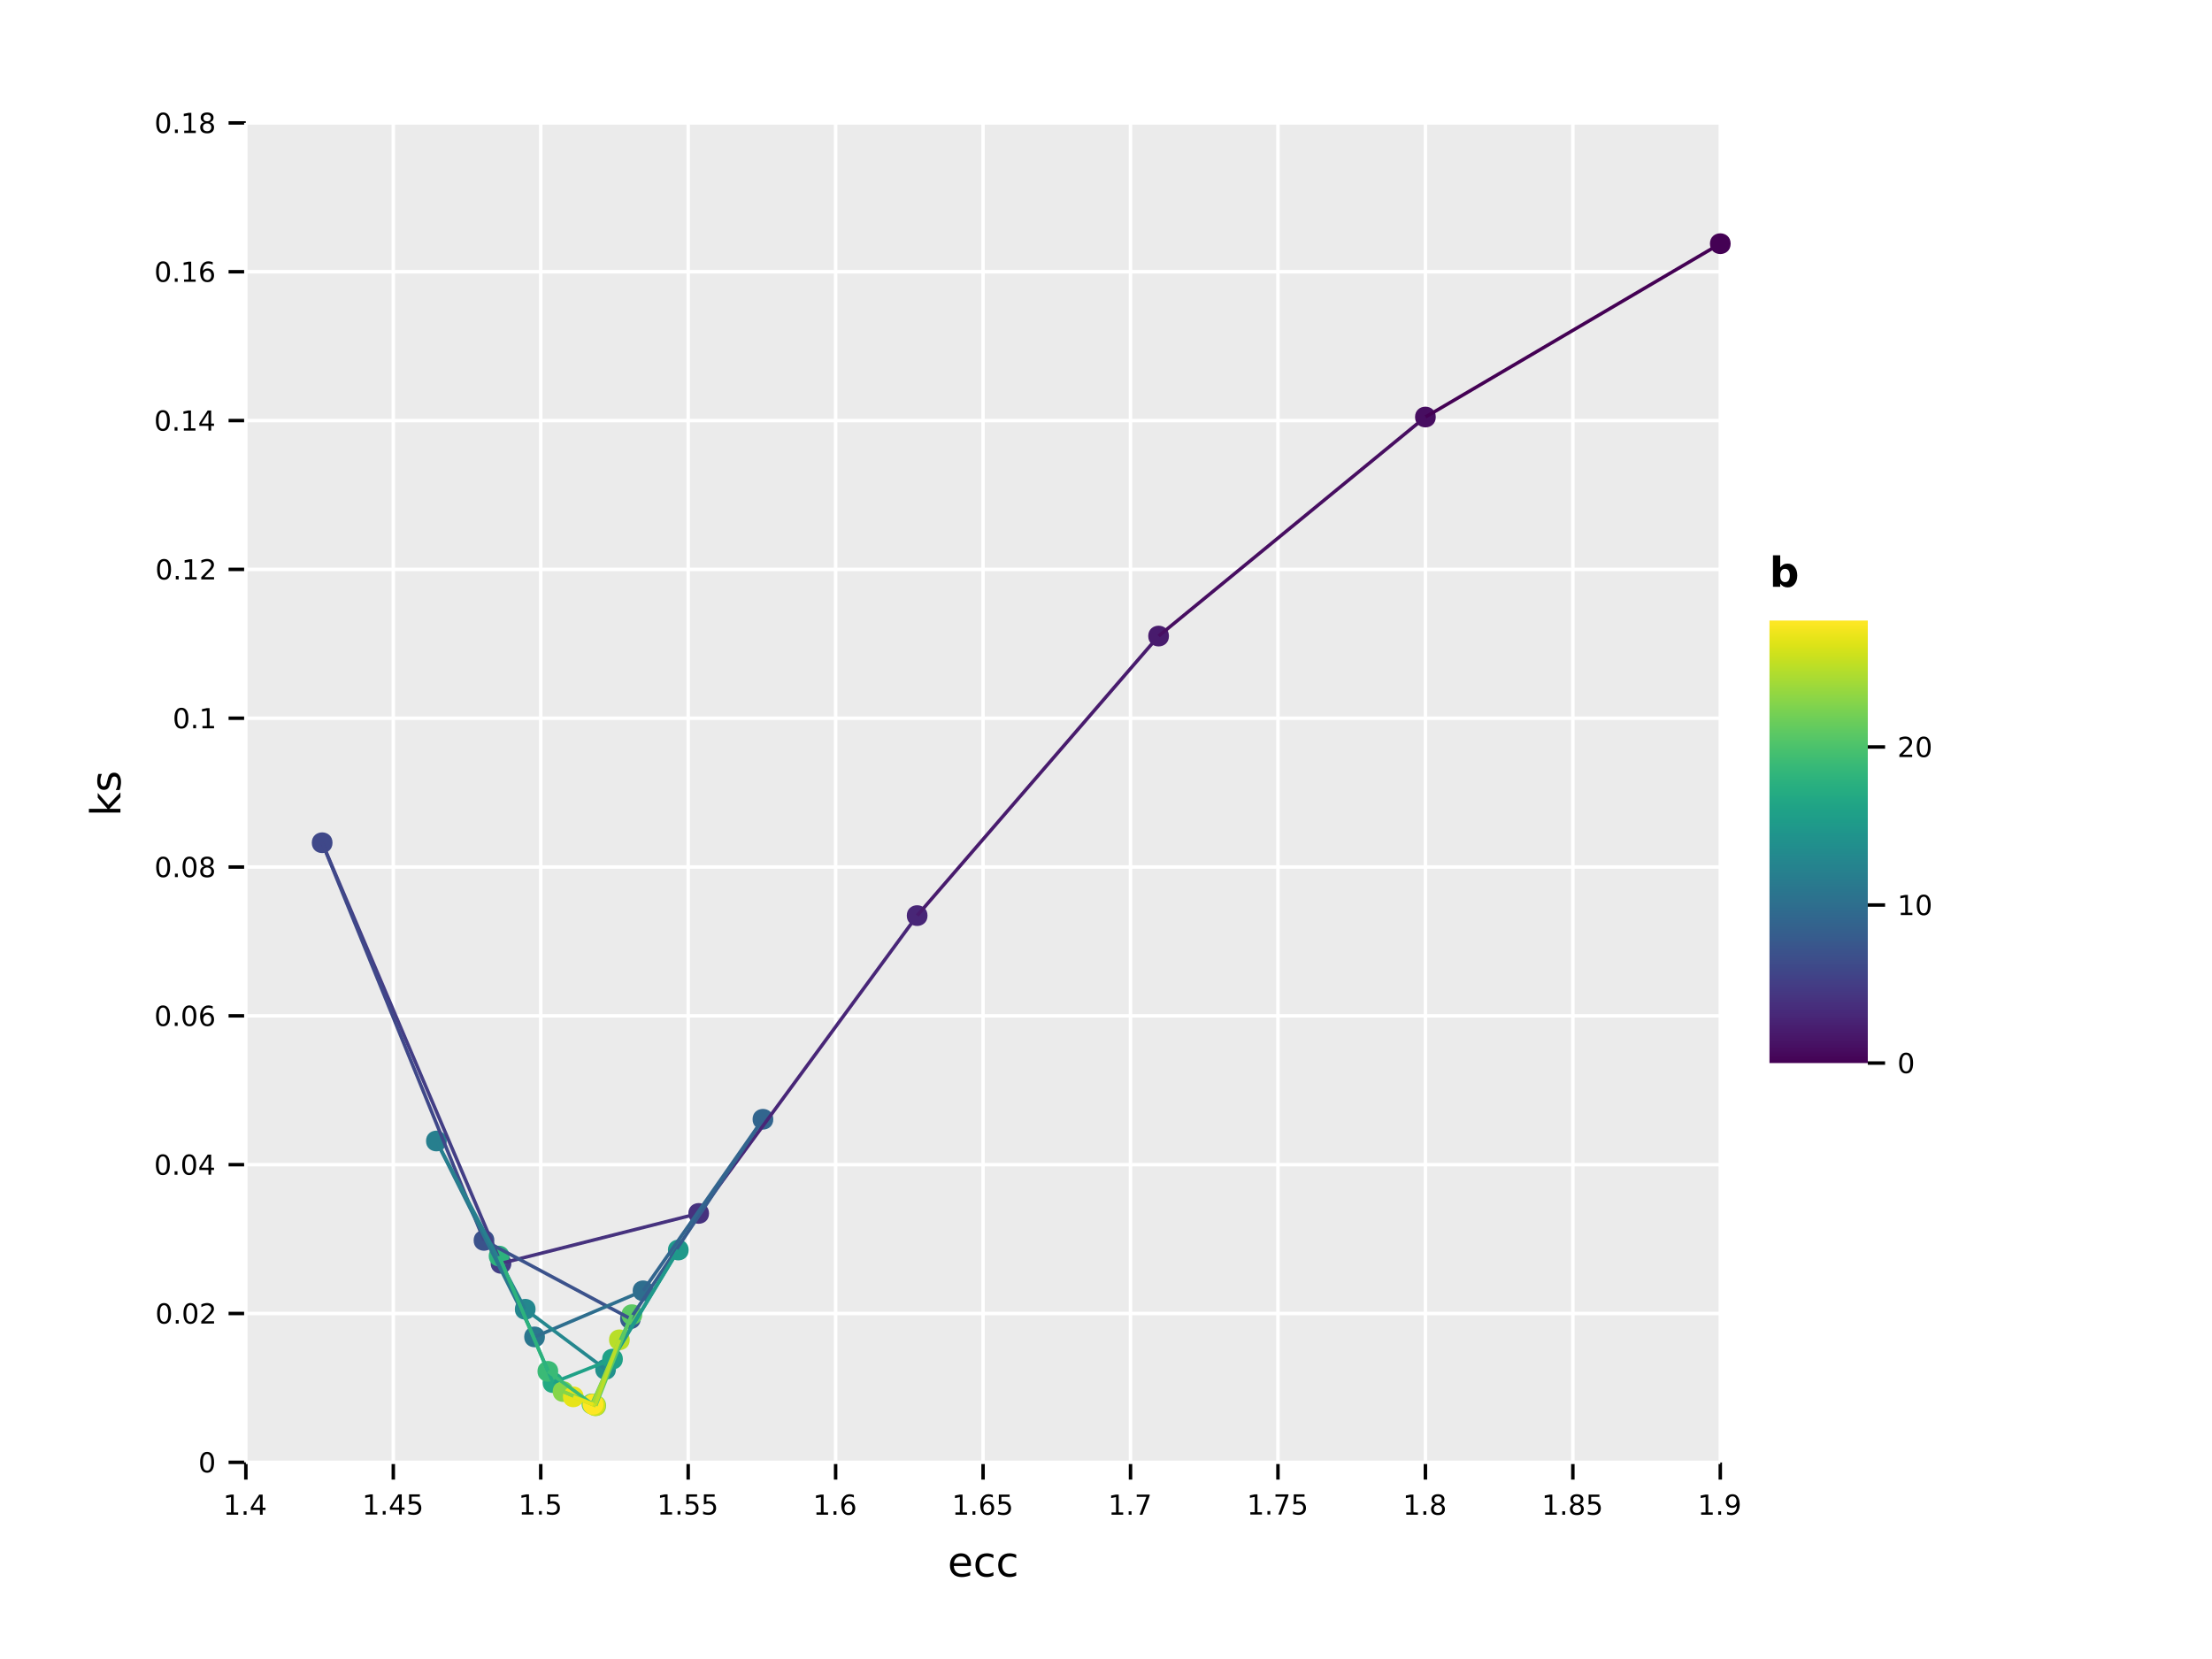 <?xml version="1.0" encoding="UTF-8" standalone="no"?>
<svg
   width="640pt"
   height="480pt"
   viewBox="0 0 640 480"
   version="1.1"
   id="svg454"
   sodipodi:docname="eccs_tested_Escapepeak.pdf"
   xmlns:inkscape="http://www.inkscape.org/namespaces/inkscape"
   xmlns:sodipodi="http://sodipodi.sourceforge.net/DTD/sodipodi-0.dtd"
   xmlns:xlink="http://www.w3.org/1999/xlink"
   xmlns="http://www.w3.org/2000/svg"
   xmlns:svg="http://www.w3.org/2000/svg">
  <sodipodi:namedview
     id="namedview454"
     pagecolor="#ffffff"
     bordercolor="#666666"
     borderopacity="1.0"
     inkscape:showpageshadow="2"
     inkscape:pageopacity="0.0"
     inkscape:pagecheckerboard="0"
     inkscape:deskcolor="#d1d1d1"
     inkscape:document-units="pt" />
  <defs
     id="defs272">
    <g
       id="g15">
      <g
         id="glyph-0-0">
        <path
           d="M 1 -0.672 L 2.281 -0.672 L 2.281 -5.109 L 0.875 -4.828 L 0.875 -5.547 L 2.281 -5.828 L 3.062 -5.828 L 3.062 -0.672 L 4.359 -0.672 L 4.359 0 L 1 0 Z M 1 -0.672 "
           id="path1" />
      </g>
      <g
         id="glyph-0-1">
        <path
           d="M 0.859 -1 L 1.688 -1 L 1.688 0 L 0.859 0 Z M 0.859 -1 "
           id="path2" />
      </g>
      <g
         id="glyph-0-2">
        <path
           d="M 3.031 -5.141 L 1.031 -2.031 L 3.031 -2.031 Z M 2.812 -5.828 L 3.812 -5.828 L 3.812 -2.031 L 4.641 -2.031 L 4.641 -1.375 L 3.812 -1.375 L 3.812 0 L 3.031 0 L 3.031 -1.375 L 0.391 -1.375 L 0.391 -2.141 Z M 2.812 -5.828 "
           id="path3" />
      </g>
      <g
         id="glyph-0-3">
        <path
           d="M 0.859 -5.828 L 3.969 -5.828 L 3.969 -5.172 L 1.594 -5.172 L 1.594 -3.734 C 1.707 -3.773 1.82 -3.805 1.938 -3.828 C 2.051 -3.848 2.164 -3.859 2.281 -3.859 C 2.926 -3.859 3.438 -3.676 3.812 -3.312 C 4.195 -2.957 4.391 -2.477 4.391 -1.875 C 4.391 -1.25 4.191 -0.758 3.797 -0.406 C 3.41 -0.062 2.863 0.109 2.156 0.109 C 1.906 0.109 1.656 0.086 1.406 0.047 C 1.156 0.004 0.895 -0.055 0.625 -0.141 L 0.625 -0.938 C 0.852 -0.801 1.094 -0.703 1.344 -0.641 C 1.594 -0.578 1.859 -0.547 2.141 -0.547 C 2.586 -0.547 2.941 -0.664 3.203 -0.906 C 3.473 -1.145 3.609 -1.469 3.609 -1.875 C 3.609 -2.281 3.473 -2.598 3.203 -2.828 C 2.941 -3.066 2.586 -3.188 2.141 -3.188 C 1.93 -3.188 1.719 -3.16 1.5 -3.109 C 1.289 -3.066 1.078 -3 0.859 -2.906 Z M 0.859 -5.828 "
           id="path4" />
      </g>
      <g
         id="glyph-0-4">
        <path
           d="M 2.641 -3.234 C 2.285 -3.234 2.004 -3.109 1.797 -2.859 C 1.586 -2.617 1.484 -2.289 1.484 -1.875 C 1.484 -1.457 1.586 -1.125 1.797 -0.875 C 2.004 -0.633 2.285 -0.516 2.641 -0.516 C 2.992 -0.516 3.273 -0.633 3.484 -0.875 C 3.691 -1.125 3.797 -1.457 3.797 -1.875 C 3.797 -2.289 3.691 -2.617 3.484 -2.859 C 3.273 -3.109 2.992 -3.234 2.641 -3.234 Z M 4.203 -5.703 L 4.203 -4.984 C 4.004 -5.078 3.805 -5.148 3.609 -5.203 C 3.41 -5.254 3.211 -5.281 3.016 -5.281 C 2.492 -5.281 2.094 -5.102 1.812 -4.75 C 1.539 -4.395 1.383 -3.863 1.344 -3.156 C 1.5 -3.383 1.691 -3.555 1.922 -3.672 C 2.148 -3.797 2.406 -3.859 2.688 -3.859 C 3.27 -3.859 3.734 -3.68 4.078 -3.328 C 4.422 -2.973 4.594 -2.488 4.594 -1.875 C 4.594 -1.27 4.414 -0.785 4.062 -0.422 C 3.707 -0.066 3.234 0.109 2.641 0.109 C 1.961 0.109 1.445 -0.145 1.094 -0.656 C 0.738 -1.176 0.562 -1.926 0.562 -2.906 C 0.562 -3.832 0.781 -4.566 1.219 -5.109 C 1.656 -5.66 2.242 -5.938 2.984 -5.938 C 3.18 -5.938 3.379 -5.914 3.578 -5.875 C 3.773 -5.844 3.984 -5.785 4.203 -5.703 Z M 4.203 -5.703 "
           id="path5" />
      </g>
      <g
         id="glyph-0-5">
        <path
           d="M 0.656 -5.828 L 4.406 -5.828 L 4.406 -5.5 L 2.297 0 L 1.469 0 L 3.453 -5.172 L 0.656 -5.172 Z M 0.656 -5.828 "
           id="path6" />
      </g>
      <g
         id="glyph-0-6">
        <path
           d="M 2.547 -2.766 C 2.172 -2.766 1.875 -2.664 1.656 -2.469 C 1.445 -2.27 1.344 -1.992 1.344 -1.641 C 1.344 -1.285 1.445 -1.008 1.656 -0.812 C 1.875 -0.613 2.172 -0.516 2.547 -0.516 C 2.922 -0.516 3.211 -0.613 3.422 -0.812 C 3.641 -1.02 3.75 -1.297 3.75 -1.641 C 3.75 -1.992 3.641 -2.27 3.422 -2.469 C 3.211 -2.664 2.922 -2.766 2.547 -2.766 Z M 1.75 -3.109 C 1.414 -3.191 1.156 -3.348 0.969 -3.578 C 0.781 -3.805 0.688 -4.086 0.688 -4.422 C 0.688 -4.891 0.848 -5.258 1.172 -5.531 C 1.504 -5.801 1.961 -5.938 2.547 -5.938 C 3.129 -5.938 3.582 -5.801 3.906 -5.531 C 4.238 -5.258 4.406 -4.891 4.406 -4.422 C 4.406 -4.086 4.312 -3.805 4.125 -3.578 C 3.938 -3.348 3.676 -3.191 3.344 -3.109 C 3.719 -3.016 4.008 -2.836 4.219 -2.578 C 4.438 -2.328 4.547 -2.016 4.547 -1.641 C 4.547 -1.078 4.375 -0.645 4.031 -0.344 C 3.688 -0.039 3.191 0.109 2.547 0.109 C 1.898 0.109 1.406 -0.039 1.062 -0.344 C 0.719 -0.645 0.547 -1.078 0.547 -1.641 C 0.547 -2.016 0.648 -2.328 0.859 -2.578 C 1.078 -2.836 1.375 -3.016 1.75 -3.109 Z M 1.469 -4.359 C 1.469 -4.055 1.562 -3.816 1.75 -3.641 C 1.938 -3.473 2.203 -3.391 2.547 -3.391 C 2.879 -3.391 3.141 -3.473 3.328 -3.641 C 3.523 -3.816 3.625 -4.055 3.625 -4.359 C 3.625 -4.66 3.523 -4.895 3.328 -5.062 C 3.141 -5.227 2.879 -5.312 2.547 -5.312 C 2.203 -5.312 1.938 -5.227 1.75 -5.062 C 1.562 -4.895 1.469 -4.66 1.469 -4.359 Z M 1.469 -4.359 "
           id="path7" />
      </g>
      <g
         id="glyph-0-7">
        <path
           d="M 0.875 -0.125 L 0.875 -0.844 C 1.07 -0.75 1.27 -0.676 1.469 -0.625 C 1.676 -0.57 1.879 -0.547 2.078 -0.547 C 2.598 -0.547 2.992 -0.723 3.266 -1.078 C 3.547 -1.43 3.707 -1.961 3.75 -2.672 C 3.594 -2.453 3.398 -2.281 3.172 -2.156 C 2.941 -2.039 2.688 -1.984 2.406 -1.984 C 1.82 -1.984 1.359 -2.156 1.016 -2.5 C 0.672 -2.852 0.5 -3.336 0.5 -3.953 C 0.5 -4.555 0.676 -5.035 1.031 -5.391 C 1.383 -5.754 1.859 -5.938 2.453 -5.938 C 3.129 -5.938 3.645 -5.676 4 -5.156 C 4.352 -4.645 4.531 -3.895 4.531 -2.906 C 4.531 -1.988 4.312 -1.254 3.875 -0.703 C 3.438 -0.16 2.848 0.109 2.109 0.109 C 1.91 0.109 1.707 0.086 1.5 0.047 C 1.301 0.016 1.094 -0.039 0.875 -0.125 Z M 2.453 -2.594 C 2.805 -2.594 3.086 -2.711 3.297 -2.953 C 3.504 -3.203 3.609 -3.535 3.609 -3.953 C 3.609 -4.367 3.504 -4.695 3.297 -4.938 C 3.086 -5.188 2.805 -5.312 2.453 -5.312 C 2.098 -5.312 1.816 -5.188 1.609 -4.938 C 1.398 -4.695 1.297 -4.367 1.297 -3.953 C 1.297 -3.535 1.398 -3.203 1.609 -2.953 C 1.816 -2.711 2.098 -2.594 2.453 -2.594 Z M 2.453 -2.594 "
           id="path8" />
      </g>
      <g
         id="glyph-0-8">
        <path
           d="M 2.547 -5.312 C 2.141 -5.312 1.832 -5.109 1.625 -4.703 C 1.426 -4.305 1.328 -3.707 1.328 -2.906 C 1.328 -2.113 1.426 -1.516 1.625 -1.109 C 1.832 -0.711 2.141 -0.516 2.547 -0.516 C 2.953 -0.516 3.254 -0.711 3.453 -1.109 C 3.66 -1.516 3.766 -2.113 3.766 -2.906 C 3.766 -3.707 3.66 -4.305 3.453 -4.703 C 3.254 -5.109 2.953 -5.312 2.547 -5.312 Z M 2.547 -5.938 C 3.203 -5.938 3.703 -5.676 4.047 -5.156 C 4.391 -4.645 4.562 -3.895 4.562 -2.906 C 4.562 -1.926 4.391 -1.176 4.047 -0.656 C 3.703 -0.145 3.203 0.109 2.547 0.109 C 1.891 0.109 1.391 -0.145 1.047 -0.656 C 0.703 -1.176 0.531 -1.926 0.531 -2.906 C 0.531 -3.895 0.703 -4.645 1.047 -5.156 C 1.391 -5.676 1.891 -5.938 2.547 -5.938 Z M 2.547 -5.938 "
           id="path9" />
      </g>
      <g
         id="glyph-0-9">
        <path
           d="M 1.531 -0.672 L 4.297 -0.672 L 4.297 0 L 0.594 0 L 0.594 -0.672 C 0.883 -0.973 1.289 -1.383 1.812 -1.906 C 2.332 -2.438 2.656 -2.773 2.781 -2.922 C 3.039 -3.203 3.219 -3.441 3.312 -3.641 C 3.414 -3.836 3.469 -4.031 3.469 -4.219 C 3.469 -4.531 3.359 -4.785 3.141 -4.984 C 2.922 -5.18 2.641 -5.281 2.297 -5.281 C 2.047 -5.281 1.781 -5.234 1.5 -5.141 C 1.227 -5.055 0.938 -4.926 0.625 -4.75 L 0.625 -5.547 C 0.945 -5.68 1.242 -5.781 1.516 -5.844 C 1.797 -5.906 2.051 -5.938 2.281 -5.938 C 2.883 -5.938 3.363 -5.785 3.719 -5.484 C 4.082 -5.18 4.266 -4.781 4.266 -4.281 C 4.266 -4.039 4.219 -3.812 4.125 -3.594 C 4.031 -3.375 3.867 -3.117 3.641 -2.828 C 3.566 -2.754 3.352 -2.535 3 -2.172 C 2.656 -1.816 2.164 -1.316 1.531 -0.672 Z M 1.531 -0.672 "
           id="path10" />
      </g>
      <g
         id="glyph-1-0">
        <path
           d="M 6.75 -3.547 L 6.75 -3.031 L 1.781 -3.031 C 1.832 -2.281 2.055 -1.711 2.453 -1.328 C 2.859 -0.941 3.414 -0.75 4.125 -0.75 C 4.539 -0.75 4.941 -0.797 5.328 -0.891 C 5.723 -0.992 6.113 -1.148 6.5 -1.359 L 6.5 -0.328 C 6.102 -0.172 5.703 -0.051 5.297 0.031 C 4.891 0.125 4.477 0.172 4.062 0.172 C 3.02 0.172 2.191 -0.129 1.578 -0.734 C 0.961 -1.348 0.656 -2.176 0.656 -3.219 C 0.656 -4.289 0.945 -5.141 1.531 -5.766 C 2.113 -6.398 2.895 -6.719 3.875 -6.719 C 4.758 -6.719 5.457 -6.43 5.969 -5.859 C 6.488 -5.297 6.75 -4.523 6.75 -3.547 Z M 5.672 -3.875 C 5.66 -4.457 5.492 -4.926 5.172 -5.281 C 4.848 -5.633 4.422 -5.812 3.891 -5.812 C 3.285 -5.812 2.801 -5.641 2.438 -5.297 C 2.082 -4.953 1.879 -4.473 1.828 -3.859 Z M 5.672 -3.875 "
           id="path11" />
      </g>
      <g
         id="glyph-1-1">
        <path
           d="M 5.859 -6.312 L 5.859 -5.297 C 5.547 -5.473 5.238 -5.602 4.938 -5.688 C 4.633 -5.77 4.328 -5.812 4.016 -5.812 C 3.305 -5.812 2.758 -5.586 2.375 -5.141 C 1.988 -4.703 1.797 -4.082 1.797 -3.281 C 1.797 -2.477 1.988 -1.852 2.375 -1.406 C 2.758 -0.969 3.305 -0.75 4.016 -0.75 C 4.328 -0.75 4.633 -0.789 4.938 -0.875 C 5.238 -0.957 5.547 -1.082 5.859 -1.25 L 5.859 -0.25 C 5.555 -0.113 5.242 -0.008 4.922 0.062 C 4.598 0.133 4.254 0.172 3.891 0.172 C 2.898 0.172 2.113 -0.133 1.531 -0.75 C 0.945 -1.375 0.656 -2.219 0.656 -3.281 C 0.656 -4.344 0.945 -5.18 1.531 -5.797 C 2.125 -6.41 2.938 -6.719 3.969 -6.719 C 4.289 -6.719 4.609 -6.68 4.922 -6.609 C 5.242 -6.547 5.555 -6.445 5.859 -6.312 Z M 5.859 -6.312 "
           id="path12" />
      </g>
      <g
         id="glyph-2-0">
        <path
           d="M -9.125 -1.094 L -9.125 -2.172 L -3.734 -2.172 L -6.562 -5.391 L -6.562 -6.766 L -3.5 -3.281 L 0 -6.922 L 0 -5.516 L -3.203 -2.172 L 0 -2.172 L 0 -1.094 Z M -9.125 -1.094 "
           id="path13" />
      </g>
      <g
         id="glyph-2-1">
        <path
           d="M -6.375 -5.312 L -5.344 -5.312 C -5.5 -5.008 -5.613 -4.691 -5.688 -4.359 C -5.77 -4.035 -5.812 -3.695 -5.812 -3.344 C -5.812 -2.812 -5.727 -2.41 -5.562 -2.141 C -5.406 -1.867 -5.16 -1.734 -4.828 -1.734 C -4.578 -1.734 -4.379 -1.828 -4.234 -2.016 C -4.098 -2.211 -3.969 -2.602 -3.844 -3.188 L -3.75 -3.547 C -3.594 -4.316 -3.363 -4.863 -3.062 -5.188 C -2.758 -5.508 -2.344 -5.672 -1.812 -5.672 C -1.195 -5.672 -0.711 -5.426 -0.359 -4.938 C -0.004 -4.457 0.172 -3.797 0.172 -2.953 C 0.172 -2.598 0.133 -2.227 0.062 -1.844 C 0 -1.469 -0.098 -1.07 -0.234 -0.656 L -1.359 -0.656 C -1.148 -1.051 -0.992 -1.441 -0.891 -1.828 C -0.785 -2.211 -0.734 -2.598 -0.734 -2.984 C -0.734 -3.484 -0.816 -3.867 -0.984 -4.141 C -1.16 -4.422 -1.41 -4.562 -1.734 -4.562 C -2.023 -4.562 -2.25 -4.461 -2.406 -4.266 C -2.562 -4.066 -2.711 -3.633 -2.859 -2.969 L -2.938 -2.594 C -3.082 -1.926 -3.301 -1.441 -3.594 -1.141 C -3.883 -0.848 -4.281 -0.703 -4.781 -0.703 C -5.406 -0.703 -5.883 -0.922 -6.219 -1.359 C -6.551 -1.797 -6.719 -2.414 -6.719 -3.219 C -6.719 -3.613 -6.688 -3.988 -6.625 -4.344 C -6.57 -4.695 -6.488 -5.02 -6.375 -5.312 Z M -6.375 -5.312 "
           id="path14" />
      </g>
      <g
         id="glyph-3-0">
        <path
           d="M 4.5 -1.359 C 4.945 -1.359 5.289 -1.52 5.531 -1.844 C 5.77 -2.176 5.891 -2.656 5.891 -3.281 C 5.891 -3.906 5.77 -4.379 5.531 -4.703 C 5.289 -5.035 4.945 -5.203 4.5 -5.203 C 4.051 -5.203 3.707 -5.035 3.469 -4.703 C 3.227 -4.367 3.109 -3.895 3.109 -3.281 C 3.109 -2.656 3.227 -2.176 3.469 -1.844 C 3.707 -1.52 4.051 -1.359 4.5 -1.359 Z M 3.109 -5.609 C 3.398 -5.984 3.719 -6.258 4.062 -6.438 C 4.414 -6.625 4.82 -6.719 5.281 -6.719 C 6.094 -6.719 6.754 -6.395 7.266 -5.75 C 7.785 -5.113 8.047 -4.289 8.047 -3.281 C 8.047 -2.27 7.785 -1.441 7.266 -0.797 C 6.754 -0.148 6.094 0.172 5.281 0.172 C 4.82 0.172 4.414 0.082 4.062 -0.094 C 3.719 -0.281 3.398 -0.566 3.109 -0.953 L 3.109 0 L 1.016 0 L 1.016 -9.125 L 3.109 -9.125 Z M 3.109 -5.609 "
           id="path15" />
      </g>
    </g>
    <clipPath
       id="clip-0">
      <path
         clip-rule="nonzero"
         d="M 511.961 179.539 L 540.414 179.539 L 540.414 307.578 L 511.961 307.578 Z M 511.961 179.539 "
         id="path16" />
    </clipPath>
    <linearGradient
       id="linear-pattern-0"
       gradientUnits="userSpaceOnUse"
       x1="526.189"
       y1="307.578"
       x2="526.189"
       y2="179.539">
      <stop
         offset="0"
         stop-color="rgb(26.666%, 0.392%, 32.941%)"
         stop-opacity="1"
         id="stop16" />
      <stop
         offset="0.004"
         stop-color="rgb(26.86%, 0.978%, 33.527%)"
         stop-opacity="1"
         id="stop17" />
      <stop
         offset="0.008"
         stop-color="rgb(27.055%, 1.564%, 34.114%)"
         stop-opacity="1"
         id="stop18" />
      <stop
         offset="0.012"
         stop-color="rgb(27.251%, 2.151%, 34.702%)"
         stop-opacity="1"
         id="stop19" />
      <stop
         offset="0.016"
         stop-color="rgb(27.448%, 2.74%, 35.291%)"
         stop-opacity="1"
         id="stop20" />
      <stop
         offset="0.02"
         stop-color="rgb(27.449%, 3.328%, 35.88%)"
         stop-opacity="1"
         id="stop21" />
      <stop
         offset="0.023"
         stop-color="rgb(27.451%, 3.917%, 36.469%)"
         stop-opacity="1"
         id="stop22" />
      <stop
         offset="0.027"
         stop-color="rgb(27.644%, 4.504%, 37.054%)"
         stop-opacity="1"
         id="stop23" />
      <stop
         offset="0.031"
         stop-color="rgb(27.84%, 5.093%, 37.642%)"
         stop-opacity="1"
         id="stop24" />
      <stop
         offset="0.035"
         stop-color="rgb(27.841%, 5.681%, 38.229%)"
         stop-opacity="1"
         id="stop25" />
      <stop
         offset="0.039"
         stop-color="rgb(27.843%, 6.27%, 38.818%)"
         stop-opacity="1"
         id="stop26" />
      <stop
         offset="0.043"
         stop-color="rgb(27.843%, 6.857%, 39.212%)"
         stop-opacity="1"
         id="stop27" />
      <stop
         offset="0.047"
         stop-color="rgb(27.843%, 7.446%, 39.606%)"
         stop-opacity="1"
         id="stop28" />
      <stop
         offset="0.051"
         stop-color="rgb(28.038%, 8.034%, 40.193%)"
         stop-opacity="1"
         id="stop29" />
      <stop
         offset="0.055"
         stop-color="rgb(28.235%, 8.623%, 40.782%)"
         stop-opacity="1"
         id="stop30" />
      <stop
         offset="0.059"
         stop-color="rgb(28.235%, 9.015%, 41.174%)"
         stop-opacity="1"
         id="stop31" />
      <stop
         offset="0.062"
         stop-color="rgb(28.235%, 9.409%, 41.566%)"
         stop-opacity="1"
         id="stop32" />
      <stop
         offset="0.066"
         stop-color="rgb(28.235%, 9.996%, 42.154%)"
         stop-opacity="1"
         id="stop33" />
      <stop
         offset="0.07"
         stop-color="rgb(28.235%, 10.585%, 42.743%)"
         stop-opacity="1"
         id="stop34" />
      <stop
         offset="0.074"
         stop-color="rgb(28.235%, 10.977%, 43.135%)"
         stop-opacity="1"
         id="stop35" />
      <stop
         offset="0.078"
         stop-color="rgb(28.235%, 11.369%, 43.527%)"
         stop-opacity="1"
         id="stop36" />
      <stop
         offset="0.082"
         stop-color="rgb(28.235%, 11.957%, 43.919%)"
         stop-opacity="1"
         id="stop37" />
      <stop
         offset="0.086"
         stop-color="rgb(28.235%, 12.546%, 44.312%)"
         stop-opacity="1"
         id="stop38" />
      <stop
         offset="0.09"
         stop-color="rgb(28.235%, 13.133%, 44.899%)"
         stop-opacity="1"
         id="stop39" />
      <stop
         offset="0.094"
         stop-color="rgb(28.235%, 13.721%, 45.488%)"
         stop-opacity="1"
         id="stop40" />
      <stop
         offset="0.098"
         stop-color="rgb(28.235%, 14.113%, 45.88%)"
         stop-opacity="1"
         id="stop41" />
      <stop
         offset="0.102"
         stop-color="rgb(28.235%, 14.507%, 46.272%)"
         stop-opacity="1"
         id="stop42" />
      <stop
         offset="0.105"
         stop-color="rgb(28.235%, 15.094%, 46.664%)"
         stop-opacity="1"
         id="stop43" />
      <stop
         offset="0.109"
         stop-color="rgb(28.235%, 15.681%, 47.057%)"
         stop-opacity="1"
         id="stop44" />
      <stop
         offset="0.113"
         stop-color="rgb(28.04%, 16.074%, 47.449%)"
         stop-opacity="1"
         id="stop45" />
      <stop
         offset="0.117"
         stop-color="rgb(27.844%, 16.467%, 47.841%)"
         stop-opacity="1"
         id="stop46" />
      <stop
         offset="0.121"
         stop-color="rgb(27.843%, 17.055%, 48.036%)"
         stop-opacity="1"
         id="stop47" />
      <stop
         offset="0.125"
         stop-color="rgb(27.843%, 17.644%, 48.233%)"
         stop-opacity="1"
         id="stop48" />
      <stop
         offset="0.129"
         stop-color="rgb(27.843%, 18.036%, 48.625%)"
         stop-opacity="1"
         id="stop49" />
      <stop
         offset="0.133"
         stop-color="rgb(27.843%, 18.428%, 49.017%)"
         stop-opacity="1"
         id="stop50" />
      <stop
         offset="0.137"
         stop-color="rgb(27.646%, 19.016%, 49.214%)"
         stop-opacity="1"
         id="stop51" />
      <stop
         offset="0.141"
         stop-color="rgb(27.451%, 19.603%, 49.411%)"
         stop-opacity="1"
         id="stop52" />
      <stop
         offset="0.145"
         stop-color="rgb(27.451%, 19.995%, 49.802%)"
         stop-opacity="1"
         id="stop53" />
      <stop
         offset="0.148"
         stop-color="rgb(27.451%, 20.389%, 50.194%)"
         stop-opacity="1"
         id="stop54" />
      <stop
         offset="0.152"
         stop-color="rgb(27.254%, 20.976%, 50.391%)"
         stop-opacity="1"
         id="stop55" />
      <stop
         offset="0.156"
         stop-color="rgb(27.058%, 21.564%, 50.587%)"
         stop-opacity="1"
         id="stop56" />
      <stop
         offset="0.16"
         stop-color="rgb(26.863%, 21.956%, 50.978%)"
         stop-opacity="1"
         id="stop57" />
      <stop
         offset="0.164"
         stop-color="rgb(26.668%, 22.35%, 51.37%)"
         stop-opacity="1"
         id="stop58" />
      <stop
         offset="0.168"
         stop-color="rgb(26.666%, 22.742%, 51.566%)"
         stop-opacity="1"
         id="stop59" />
      <stop
         offset="0.172"
         stop-color="rgb(26.666%, 23.135%, 51.762%)"
         stop-opacity="1"
         id="stop60" />
      <stop
         offset="0.176"
         stop-color="rgb(26.469%, 23.723%, 51.958%)"
         stop-opacity="1"
         id="stop61" />
      <stop
         offset="0.18"
         stop-color="rgb(26.274%, 24.31%, 52.155%)"
         stop-opacity="1"
         id="stop62" />
      <stop
         offset="0.184"
         stop-color="rgb(26.077%, 24.702%, 52.35%)"
         stop-opacity="1"
         id="stop63" />
      <stop
         offset="0.188"
         stop-color="rgb(25.882%, 25.095%, 52.547%)"
         stop-opacity="1"
         id="stop64" />
      <stop
         offset="0.191"
         stop-color="rgb(25.687%, 25.487%, 52.742%)"
         stop-opacity="1"
         id="stop65" />
      <stop
         offset="0.195"
         stop-color="rgb(25.491%, 25.88%, 52.939%)"
         stop-opacity="1"
         id="stop66" />
      <stop
         offset="0.199"
         stop-color="rgb(25.294%, 26.468%, 53.134%)"
         stop-opacity="1"
         id="stop67" />
      <stop
         offset="0.203"
         stop-color="rgb(25.099%, 27.057%, 53.331%)"
         stop-opacity="1"
         id="stop68" />
      <stop
         offset="0.207"
         stop-color="rgb(24.902%, 27.449%, 53.331%)"
         stop-opacity="1"
         id="stop69" />
      <stop
         offset="0.211"
         stop-color="rgb(24.707%, 27.841%, 53.333%)"
         stop-opacity="1"
         id="stop70" />
      <stop
         offset="0.215"
         stop-color="rgb(24.51%, 28.233%, 53.528%)"
         stop-opacity="1"
         id="stop71" />
      <stop
         offset="0.219"
         stop-color="rgb(24.315%, 28.625%, 53.725%)"
         stop-opacity="1"
         id="stop72" />
      <stop
         offset="0.223"
         stop-color="rgb(24.313%, 29.211%, 53.92%)"
         stop-opacity="1"
         id="stop73" />
      <stop
         offset="0.227"
         stop-color="rgb(24.313%, 29.799%, 54.115%)"
         stop-opacity="1"
         id="stop74" />
      <stop
         offset="0.23"
         stop-color="rgb(24.117%, 30.193%, 54.115%)"
         stop-opacity="1"
         id="stop75" />
      <stop
         offset="0.234"
         stop-color="rgb(23.921%, 30.586%, 54.117%)"
         stop-opacity="1"
         id="stop76" />
      <stop
         offset="0.238"
         stop-color="rgb(23.724%, 30.978%, 54.312%)"
         stop-opacity="1"
         id="stop77" />
      <stop
         offset="0.242"
         stop-color="rgb(23.529%, 31.371%, 54.507%)"
         stop-opacity="1"
         id="stop78" />
      <stop
         offset="0.246"
         stop-color="rgb(23.332%, 31.763%, 54.507%)"
         stop-opacity="1"
         id="stop79" />
      <stop
         offset="0.25"
         stop-color="rgb(23.137%, 32.155%, 54.509%)"
         stop-opacity="1"
         id="stop80" />
      <stop
         offset="0.254"
         stop-color="rgb(22.94%, 32.547%, 54.704%)"
         stop-opacity="1"
         id="stop81" />
      <stop
         offset="0.258"
         stop-color="rgb(22.745%, 32.939%, 54.9%)"
         stop-opacity="1"
         id="stop82" />
      <stop
         offset="0.262"
         stop-color="rgb(22.548%, 33.331%, 54.9%)"
         stop-opacity="1"
         id="stop83" />
      <stop
         offset="0.266"
         stop-color="rgb(22.353%, 33.723%, 54.901%)"
         stop-opacity="1"
         id="stop84" />
      <stop
         offset="0.27"
         stop-color="rgb(22.156%, 34.311%, 54.901%)"
         stop-opacity="1"
         id="stop85" />
      <stop
         offset="0.273"
         stop-color="rgb(21.96%, 34.9%, 54.901%)"
         stop-opacity="1"
         id="stop86" />
      <stop
         offset="0.277"
         stop-color="rgb(21.764%, 35.292%, 55.096%)"
         stop-opacity="1"
         id="stop87" />
      <stop
         offset="0.281"
         stop-color="rgb(21.568%, 35.684%, 55.292%)"
         stop-opacity="1"
         id="stop88" />
      <stop
         offset="0.285"
         stop-color="rgb(21.371%, 36.076%, 55.292%)"
         stop-opacity="1"
         id="stop89" />
      <stop
         offset="0.289"
         stop-color="rgb(21.176%, 36.469%, 55.293%)"
         stop-opacity="1"
         id="stop90" />
      <stop
         offset="0.293"
         stop-color="rgb(20.979%, 36.861%, 55.293%)"
         stop-opacity="1"
         id="stop91" />
      <stop
         offset="0.297"
         stop-color="rgb(20.784%, 37.253%, 55.293%)"
         stop-opacity="1"
         id="stop92" />
      <stop
         offset="0.301"
         stop-color="rgb(20.587%, 37.645%, 55.293%)"
         stop-opacity="1"
         id="stop93" />
      <stop
         offset="0.305"
         stop-color="rgb(20.392%, 38.037%, 55.293%)"
         stop-opacity="1"
         id="stop94" />
      <stop
         offset="0.309"
         stop-color="rgb(20.195%, 38.429%, 55.293%)"
         stop-opacity="1"
         id="stop95" />
      <stop
         offset="0.312"
         stop-color="rgb(20%, 38.821%, 55.293%)"
         stop-opacity="1"
         id="stop96" />
      <stop
         offset="0.316"
         stop-color="rgb(19.803%, 39.214%, 55.489%)"
         stop-opacity="1"
         id="stop97" />
      <stop
         offset="0.32"
         stop-color="rgb(19.608%, 39.606%, 55.685%)"
         stop-opacity="1"
         id="stop98" />
      <stop
         offset="0.324"
         stop-color="rgb(19.411%, 39.998%, 55.685%)"
         stop-opacity="1"
         id="stop99" />
      <stop
         offset="0.328"
         stop-color="rgb(19.215%, 40.39%, 55.685%)"
         stop-opacity="1"
         id="stop100" />
      <stop
         offset="0.332"
         stop-color="rgb(19.02%, 40.782%, 55.685%)"
         stop-opacity="1"
         id="stop101" />
      <stop
         offset="0.336"
         stop-color="rgb(18.825%, 41.174%, 55.685%)"
         stop-opacity="1"
         id="stop102" />
      <stop
         offset="0.34"
         stop-color="rgb(18.628%, 41.566%, 55.685%)"
         stop-opacity="1"
         id="stop103" />
      <stop
         offset="0.344"
         stop-color="rgb(18.433%, 41.959%, 55.685%)"
         stop-opacity="1"
         id="stop104" />
      <stop
         offset="0.348"
         stop-color="rgb(18.236%, 42.351%, 55.685%)"
         stop-opacity="1"
         id="stop105" />
      <stop
         offset="0.352"
         stop-color="rgb(18.04%, 42.743%, 55.685%)"
         stop-opacity="1"
         id="stop106" />
      <stop
         offset="0.355"
         stop-color="rgb(18.039%, 43.135%, 55.685%)"
         stop-opacity="1"
         id="stop107" />
      <stop
         offset="0.359"
         stop-color="rgb(18.039%, 43.527%, 55.685%)"
         stop-opacity="1"
         id="stop108" />
      <stop
         offset="0.363"
         stop-color="rgb(17.842%, 43.919%, 55.685%)"
         stop-opacity="1"
         id="stop109" />
      <stop
         offset="0.367"
         stop-color="rgb(17.647%, 44.312%, 55.685%)"
         stop-opacity="1"
         id="stop110" />
      <stop
         offset="0.371"
         stop-color="rgb(17.45%, 44.507%, 55.685%)"
         stop-opacity="1"
         id="stop111" />
      <stop
         offset="0.375"
         stop-color="rgb(17.255%, 44.704%, 55.685%)"
         stop-opacity="1"
         id="stop112" />
      <stop
         offset="0.379"
         stop-color="rgb(17.059%, 45.096%, 55.685%)"
         stop-opacity="1"
         id="stop113" />
      <stop
         offset="0.383"
         stop-color="rgb(16.864%, 45.488%, 55.685%)"
         stop-opacity="1"
         id="stop114" />
      <stop
         offset="0.387"
         stop-color="rgb(16.667%, 45.88%, 55.685%)"
         stop-opacity="1"
         id="stop115" />
      <stop
         offset="0.391"
         stop-color="rgb(16.472%, 46.272%, 55.685%)"
         stop-opacity="1"
         id="stop116" />
      <stop
         offset="0.395"
         stop-color="rgb(16.47%, 46.664%, 55.685%)"
         stop-opacity="1"
         id="stop117" />
      <stop
         offset="0.398"
         stop-color="rgb(16.47%, 47.057%, 55.685%)"
         stop-opacity="1"
         id="stop118" />
      <stop
         offset="0.402"
         stop-color="rgb(16.273%, 47.449%, 55.685%)"
         stop-opacity="1"
         id="stop119" />
      <stop
         offset="0.406"
         stop-color="rgb(16.078%, 47.841%, 55.685%)"
         stop-opacity="1"
         id="stop120" />
      <stop
         offset="0.41"
         stop-color="rgb(15.883%, 48.233%, 55.685%)"
         stop-opacity="1"
         id="stop121" />
      <stop
         offset="0.414"
         stop-color="rgb(15.688%, 48.625%, 55.685%)"
         stop-opacity="1"
         id="stop122" />
      <stop
         offset="0.418"
         stop-color="rgb(15.491%, 49.017%, 55.685%)"
         stop-opacity="1"
         id="stop123" />
      <stop
         offset="0.422"
         stop-color="rgb(15.295%, 49.409%, 55.685%)"
         stop-opacity="1"
         id="stop124" />
      <stop
         offset="0.426"
         stop-color="rgb(15.294%, 49.802%, 55.685%)"
         stop-opacity="1"
         id="stop125" />
      <stop
         offset="0.43"
         stop-color="rgb(15.294%, 50.194%, 55.685%)"
         stop-opacity="1"
         id="stop126" />
      <stop
         offset="0.434"
         stop-color="rgb(15.097%, 50.586%, 55.685%)"
         stop-opacity="1"
         id="stop127" />
      <stop
         offset="0.438"
         stop-color="rgb(14.902%, 50.978%, 55.685%)"
         stop-opacity="1"
         id="stop128" />
      <stop
         offset="0.441"
         stop-color="rgb(14.706%, 51.173%, 55.685%)"
         stop-opacity="1"
         id="stop129" />
      <stop
         offset="0.445"
         stop-color="rgb(14.511%, 51.37%, 55.685%)"
         stop-opacity="1"
         id="stop130" />
      <stop
         offset="0.449"
         stop-color="rgb(14.51%, 51.762%, 55.685%)"
         stop-opacity="1"
         id="stop131" />
      <stop
         offset="0.453"
         stop-color="rgb(14.51%, 52.155%, 55.685%)"
         stop-opacity="1"
         id="stop132" />
      <stop
         offset="0.457"
         stop-color="rgb(14.313%, 52.547%, 55.685%)"
         stop-opacity="1"
         id="stop133" />
      <stop
         offset="0.461"
         stop-color="rgb(14.117%, 52.939%, 55.685%)"
         stop-opacity="1"
         id="stop134" />
      <stop
         offset="0.465"
         stop-color="rgb(13.921%, 53.331%, 55.685%)"
         stop-opacity="1"
         id="stop135" />
      <stop
         offset="0.469"
         stop-color="rgb(13.725%, 53.723%, 55.685%)"
         stop-opacity="1"
         id="stop136" />
      <stop
         offset="0.473"
         stop-color="rgb(13.53%, 54.115%, 55.489%)"
         stop-opacity="1"
         id="stop137" />
      <stop
         offset="0.477"
         stop-color="rgb(13.335%, 54.507%, 55.293%)"
         stop-opacity="1"
         id="stop138" />
      <stop
         offset="0.48"
         stop-color="rgb(13.333%, 54.9%, 55.293%)"
         stop-opacity="1"
         id="stop139" />
      <stop
         offset="0.484"
         stop-color="rgb(13.333%, 55.292%, 55.293%)"
         stop-opacity="1"
         id="stop140" />
      <stop
         offset="0.488"
         stop-color="rgb(13.136%, 55.684%, 55.293%)"
         stop-opacity="1"
         id="stop141" />
      <stop
         offset="0.492"
         stop-color="rgb(12.941%, 56.076%, 55.293%)"
         stop-opacity="1"
         id="stop142" />
      <stop
         offset="0.496"
         stop-color="rgb(12.941%, 56.468%, 55.098%)"
         stop-opacity="1"
         id="stop143" />
      <stop
         offset="0.5"
         stop-color="rgb(12.941%, 56.86%, 54.903%)"
         stop-opacity="1"
         id="stop144" />
      <stop
         offset="0.504"
         stop-color="rgb(12.744%, 57.057%, 54.901%)"
         stop-opacity="1"
         id="stop145" />
      <stop
         offset="0.508"
         stop-color="rgb(12.549%, 57.254%, 54.901%)"
         stop-opacity="1"
         id="stop146" />
      <stop
         offset="0.512"
         stop-color="rgb(12.354%, 57.645%, 54.901%)"
         stop-opacity="1"
         id="stop147" />
      <stop
         offset="0.516"
         stop-color="rgb(12.158%, 58.037%, 54.901%)"
         stop-opacity="1"
         id="stop148" />
      <stop
         offset="0.52"
         stop-color="rgb(12.157%, 58.429%, 54.704%)"
         stop-opacity="1"
         id="stop149" />
      <stop
         offset="0.523"
         stop-color="rgb(12.157%, 58.821%, 54.509%)"
         stop-opacity="1"
         id="stop150" />
      <stop
         offset="0.527"
         stop-color="rgb(12.157%, 59.213%, 54.509%)"
         stop-opacity="1"
         id="stop151" />
      <stop
         offset="0.531"
         stop-color="rgb(12.157%, 59.605%, 54.509%)"
         stop-opacity="1"
         id="stop152" />
      <stop
         offset="0.535"
         stop-color="rgb(12.157%, 59.998%, 54.312%)"
         stop-opacity="1"
         id="stop153" />
      <stop
         offset="0.539"
         stop-color="rgb(12.157%, 60.39%, 54.117%)"
         stop-opacity="1"
         id="stop154" />
      <stop
         offset="0.543"
         stop-color="rgb(11.96%, 60.782%, 53.922%)"
         stop-opacity="1"
         id="stop155" />
      <stop
         offset="0.547"
         stop-color="rgb(11.765%, 61.174%, 53.726%)"
         stop-opacity="1"
         id="stop156" />
      <stop
         offset="0.551"
         stop-color="rgb(11.96%, 61.566%, 53.725%)"
         stop-opacity="1"
         id="stop157" />
      <stop
         offset="0.555"
         stop-color="rgb(12.155%, 61.958%, 53.725%)"
         stop-opacity="1"
         id="stop158" />
      <stop
         offset="0.559"
         stop-color="rgb(12.155%, 62.35%, 53.528%)"
         stop-opacity="1"
         id="stop159" />
      <stop
         offset="0.562"
         stop-color="rgb(12.157%, 62.743%, 53.333%)"
         stop-opacity="1"
         id="stop160" />
      <stop
         offset="0.566"
         stop-color="rgb(12.157%, 62.939%, 53.137%)"
         stop-opacity="1"
         id="stop161" />
      <stop
         offset="0.57"
         stop-color="rgb(12.157%, 63.136%, 52.942%)"
         stop-opacity="1"
         id="stop162" />
      <stop
         offset="0.574"
         stop-color="rgb(12.352%, 63.527%, 52.745%)"
         stop-opacity="1"
         id="stop163" />
      <stop
         offset="0.578"
         stop-color="rgb(12.547%, 63.919%, 52.55%)"
         stop-opacity="1"
         id="stop164" />
      <stop
         offset="0.582"
         stop-color="rgb(12.743%, 64.311%, 52.353%)"
         stop-opacity="1"
         id="stop165" />
      <stop
         offset="0.586"
         stop-color="rgb(12.939%, 64.703%, 52.158%)"
         stop-opacity="1"
         id="stop166" />
      <stop
         offset="0.59"
         stop-color="rgb(13.135%, 65.096%, 52.156%)"
         stop-opacity="1"
         id="stop167" />
      <stop
         offset="0.594"
         stop-color="rgb(13.332%, 65.488%, 52.156%)"
         stop-opacity="1"
         id="stop168" />
      <stop
         offset="0.598"
         stop-color="rgb(13.527%, 65.88%, 51.764%)"
         stop-opacity="1"
         id="stop169" />
      <stop
         offset="0.602"
         stop-color="rgb(13.724%, 66.272%, 51.373%)"
         stop-opacity="1"
         id="stop170" />
      <stop
         offset="0.605"
         stop-color="rgb(14.116%, 66.664%, 51.176%)"
         stop-opacity="1"
         id="stop171" />
      <stop
         offset="0.609"
         stop-color="rgb(14.508%, 67.056%, 50.981%)"
         stop-opacity="1"
         id="stop172" />
      <stop
         offset="0.613"
         stop-color="rgb(14.703%, 67.448%, 50.784%)"
         stop-opacity="1"
         id="stop173" />
      <stop
         offset="0.617"
         stop-color="rgb(14.9%, 67.841%, 50.589%)"
         stop-opacity="1"
         id="stop174" />
      <stop
         offset="0.621"
         stop-color="rgb(15.292%, 68.036%, 50.392%)"
         stop-opacity="1"
         id="stop175" />
      <stop
         offset="0.625"
         stop-color="rgb(15.685%, 68.233%, 50.197%)"
         stop-opacity="1"
         id="stop176" />
      <stop
         offset="0.629"
         stop-color="rgb(16.077%, 68.625%, 50%)"
         stop-opacity="1"
         id="stop177" />
      <stop
         offset="0.633"
         stop-color="rgb(16.469%, 69.017%, 49.803%)"
         stop-opacity="1"
         id="stop178" />
      <stop
         offset="0.637"
         stop-color="rgb(17.056%, 69.409%, 49.411%)"
         stop-opacity="1"
         id="stop179" />
      <stop
         offset="0.641"
         stop-color="rgb(17.645%, 69.801%, 49.02%)"
         stop-opacity="1"
         id="stop180" />
      <stop
         offset="0.645"
         stop-color="rgb(18.037%, 70.193%, 48.824%)"
         stop-opacity="1"
         id="stop181" />
      <stop
         offset="0.648"
         stop-color="rgb(18.43%, 70.586%, 48.627%)"
         stop-opacity="1"
         id="stop182" />
      <stop
         offset="0.652"
         stop-color="rgb(19.017%, 70.978%, 48.235%)"
         stop-opacity="1"
         id="stop183" />
      <stop
         offset="0.656"
         stop-color="rgb(19.606%, 71.37%, 47.844%)"
         stop-opacity="1"
         id="stop184" />
      <stop
         offset="0.66"
         stop-color="rgb(20.193%, 71.565%, 47.647%)"
         stop-opacity="1"
         id="stop185" />
      <stop
         offset="0.664"
         stop-color="rgb(20.782%, 71.762%, 47.45%)"
         stop-opacity="1"
         id="stop186" />
      <stop
         offset="0.668"
         stop-color="rgb(21.37%, 72.154%, 47.058%)"
         stop-opacity="1"
         id="stop187" />
      <stop
         offset="0.672"
         stop-color="rgb(21.959%, 72.546%, 46.667%)"
         stop-opacity="1"
         id="stop188" />
      <stop
         offset="0.676"
         stop-color="rgb(22.546%, 72.939%, 46.275%)"
         stop-opacity="1"
         id="stop189" />
      <stop
         offset="0.68"
         stop-color="rgb(23.135%, 73.331%, 45.883%)"
         stop-opacity="1"
         id="stop190" />
      <stop
         offset="0.684"
         stop-color="rgb(23.918%, 73.528%, 45.491%)"
         stop-opacity="1"
         id="stop191" />
      <stop
         offset="0.688"
         stop-color="rgb(24.702%, 73.724%, 45.099%)"
         stop-opacity="1"
         id="stop192" />
      <stop
         offset="0.691"
         stop-color="rgb(25.29%, 74.115%, 44.707%)"
         stop-opacity="1"
         id="stop193" />
      <stop
         offset="0.695"
         stop-color="rgb(25.879%, 74.507%, 44.315%)"
         stop-opacity="1"
         id="stop194" />
      <stop
         offset="0.699"
         stop-color="rgb(26.663%, 74.899%, 43.922%)"
         stop-opacity="1"
         id="stop195" />
      <stop
         offset="0.703"
         stop-color="rgb(27.448%, 75.291%, 43.53%)"
         stop-opacity="1"
         id="stop196" />
      <stop
         offset="0.707"
         stop-color="rgb(28.232%, 75.488%, 43.138%)"
         stop-opacity="1"
         id="stop197" />
      <stop
         offset="0.711"
         stop-color="rgb(29.016%, 75.685%, 42.746%)"
         stop-opacity="1"
         id="stop198" />
      <stop
         offset="0.715"
         stop-color="rgb(29.8%, 76.076%, 42.354%)"
         stop-opacity="1"
         id="stop199" />
      <stop
         offset="0.719"
         stop-color="rgb(30.585%, 76.468%, 41.962%)"
         stop-opacity="1"
         id="stop200" />
      <stop
         offset="0.723"
         stop-color="rgb(31.369%, 76.86%, 41.57%)"
         stop-opacity="1"
         id="stop201" />
      <stop
         offset="0.727"
         stop-color="rgb(32.153%, 77.254%, 41.177%)"
         stop-opacity="1"
         id="stop202" />
      <stop
         offset="0.73"
         stop-color="rgb(32.938%, 77.449%, 40.785%)"
         stop-opacity="1"
         id="stop203" />
      <stop
         offset="0.734"
         stop-color="rgb(33.722%, 77.646%, 40.393%)"
         stop-opacity="1"
         id="stop204" />
      <stop
         offset="0.738"
         stop-color="rgb(34.506%, 78.038%, 39.804%)"
         stop-opacity="1"
         id="stop205" />
      <stop
         offset="0.742"
         stop-color="rgb(35.291%, 78.43%, 39.217%)"
         stop-opacity="1"
         id="stop206" />
      <stop
         offset="0.746"
         stop-color="rgb(36.075%, 78.625%, 38.824%)"
         stop-opacity="1"
         id="stop207" />
      <stop
         offset="0.75"
         stop-color="rgb(36.859%, 78.822%, 38.432%)"
         stop-opacity="1"
         id="stop208" />
      <stop
         offset="0.754"
         stop-color="rgb(37.839%, 79.214%, 37.843%)"
         stop-opacity="1"
         id="stop209" />
      <stop
         offset="0.758"
         stop-color="rgb(38.82%, 79.607%, 37.256%)"
         stop-opacity="1"
         id="stop210" />
      <stop
         offset="0.762"
         stop-color="rgb(39.604%, 79.802%, 36.667%)"
         stop-opacity="1"
         id="stop211" />
      <stop
         offset="0.766"
         stop-color="rgb(40.388%, 79.999%, 36.079%)"
         stop-opacity="1"
         id="stop212" />
      <stop
         offset="0.77"
         stop-color="rgb(41.368%, 80.194%, 35.687%)"
         stop-opacity="1"
         id="stop213" />
      <stop
         offset="0.773"
         stop-color="rgb(42.349%, 80.391%, 35.295%)"
         stop-opacity="1"
         id="stop214" />
      <stop
         offset="0.777"
         stop-color="rgb(43.134%, 80.783%, 34.706%)"
         stop-opacity="1"
         id="stop215" />
      <stop
         offset="0.781"
         stop-color="rgb(43.918%, 81.175%, 34.119%)"
         stop-opacity="1"
         id="stop216" />
      <stop
         offset="0.785"
         stop-color="rgb(44.899%, 81.371%, 33.53%)"
         stop-opacity="1"
         id="stop217" />
      <stop
         offset="0.789"
         stop-color="rgb(45.88%, 81.567%, 32.942%)"
         stop-opacity="1"
         id="stop218" />
      <stop
         offset="0.793"
         stop-color="rgb(46.86%, 81.763%, 32.353%)"
         stop-opacity="1"
         id="stop219" />
      <stop
         offset="0.797"
         stop-color="rgb(47.839%, 81.96%, 31.766%)"
         stop-opacity="1"
         id="stop220" />
      <stop
         offset="0.801"
         stop-color="rgb(48.819%, 82.352%, 31.177%)"
         stop-opacity="1"
         id="stop221" />
      <stop
         offset="0.805"
         stop-color="rgb(49.8%, 82.744%, 30.589%)"
         stop-opacity="1"
         id="stop222" />
      <stop
         offset="0.809"
         stop-color="rgb(50.78%, 82.939%, 30%)"
         stop-opacity="1"
         id="stop223" />
      <stop
         offset="0.812"
         stop-color="rgb(51.761%, 83.136%, 29.413%)"
         stop-opacity="1"
         id="stop224" />
      <stop
         offset="0.816"
         stop-color="rgb(52.74%, 83.331%, 28.824%)"
         stop-opacity="1"
         id="stop225" />
      <stop
         offset="0.82"
         stop-color="rgb(53.722%, 83.528%, 28.235%)"
         stop-opacity="1"
         id="stop226" />
      <stop
         offset="0.824"
         stop-color="rgb(54.701%, 83.723%, 27.646%)"
         stop-opacity="1"
         id="stop227" />
      <stop
         offset="0.828"
         stop-color="rgb(55.682%, 83.92%, 27.058%)"
         stop-opacity="1"
         id="stop228" />
      <stop
         offset="0.832"
         stop-color="rgb(56.662%, 84.116%, 26.274%)"
         stop-opacity="1"
         id="stop229" />
      <stop
         offset="0.836"
         stop-color="rgb(57.643%, 84.312%, 25.491%)"
         stop-opacity="1"
         id="stop230" />
      <stop
         offset="0.84"
         stop-color="rgb(58.623%, 84.508%, 24.902%)"
         stop-opacity="1"
         id="stop231" />
      <stop
         offset="0.844"
         stop-color="rgb(59.604%, 84.705%, 24.315%)"
         stop-opacity="1"
         id="stop232" />
      <stop
         offset="0.848"
         stop-color="rgb(60.585%, 84.9%, 23.726%)"
         stop-opacity="1"
         id="stop233" />
      <stop
         offset="0.852"
         stop-color="rgb(61.566%, 85.097%, 23.137%)"
         stop-opacity="1"
         id="stop234" />
      <stop
         offset="0.855"
         stop-color="rgb(62.546%, 85.292%, 22.353%)"
         stop-opacity="1"
         id="stop235" />
      <stop
         offset="0.859"
         stop-color="rgb(63.527%, 85.489%, 21.57%)"
         stop-opacity="1"
         id="stop236" />
      <stop
         offset="0.863"
         stop-color="rgb(64.702%, 85.684%, 20.981%)"
         stop-opacity="1"
         id="stop237" />
      <stop
         offset="0.867"
         stop-color="rgb(65.878%, 85.881%, 20.393%)"
         stop-opacity="1"
         id="stop238" />
      <stop
         offset="0.871"
         stop-color="rgb(66.858%, 86.076%, 19.609%)"
         stop-opacity="1"
         id="stop239" />
      <stop
         offset="0.875"
         stop-color="rgb(67.839%, 86.273%, 18.825%)"
         stop-opacity="1"
         id="stop240" />
      <stop
         offset="0.879"
         stop-color="rgb(68.82%, 86.469%, 18.236%)"
         stop-opacity="1"
         id="stop241" />
      <stop
         offset="0.883"
         stop-color="rgb(69.801%, 86.665%, 17.648%)"
         stop-opacity="1"
         id="stop242" />
      <stop
         offset="0.887"
         stop-color="rgb(70.976%, 86.861%, 16.864%)"
         stop-opacity="1"
         id="stop243" />
      <stop
         offset="0.891"
         stop-color="rgb(72.153%, 87.057%, 16.08%)"
         stop-opacity="1"
         id="stop244" />
      <stop
         offset="0.895"
         stop-color="rgb(73.132%, 87.253%, 15.491%)"
         stop-opacity="1"
         id="stop245" />
      <stop
         offset="0.898"
         stop-color="rgb(74.113%, 87.45%, 14.903%)"
         stop-opacity="1"
         id="stop246" />
      <stop
         offset="0.902"
         stop-color="rgb(75.095%, 87.45%, 14.314%)"
         stop-opacity="1"
         id="stop247" />
      <stop
         offset="0.906"
         stop-color="rgb(76.076%, 87.45%, 13.727%)"
         stop-opacity="1"
         id="stop248" />
      <stop
         offset="0.91"
         stop-color="rgb(77.252%, 87.645%, 13.138%)"
         stop-opacity="1"
         id="stop249" />
      <stop
         offset="0.914"
         stop-color="rgb(78.429%, 87.842%, 12.549%)"
         stop-opacity="1"
         id="stop250" />
      <stop
         offset="0.918"
         stop-color="rgb(79.408%, 88.037%, 11.961%)"
         stop-opacity="1"
         id="stop251" />
      <stop
         offset="0.922"
         stop-color="rgb(80.388%, 88.234%, 11.374%)"
         stop-opacity="1"
         id="stop252" />
      <stop
         offset="0.926"
         stop-color="rgb(81.369%, 88.429%, 10.98%)"
         stop-opacity="1"
         id="stop253" />
      <stop
         offset="0.93"
         stop-color="rgb(82.35%, 88.626%, 10.588%)"
         stop-opacity="1"
         id="stop254" />
      <stop
         offset="0.934"
         stop-color="rgb(83.527%, 88.626%, 10.196%)"
         stop-opacity="1"
         id="stop255" />
      <stop
         offset="0.938"
         stop-color="rgb(84.703%, 88.626%, 9.804%)"
         stop-opacity="1"
         id="stop256" />
      <stop
         offset="0.941"
         stop-color="rgb(85.683%, 88.821%, 9.607%)"
         stop-opacity="1"
         id="stop257" />
      <stop
         offset="0.945"
         stop-color="rgb(86.664%, 89.018%, 9.412%)"
         stop-opacity="1"
         id="stop258" />
      <stop
         offset="0.949"
         stop-color="rgb(87.643%, 89.214%, 9.412%)"
         stop-opacity="1"
         id="stop259" />
      <stop
         offset="0.953"
         stop-color="rgb(88.625%, 89.41%, 9.412%)"
         stop-opacity="1"
         id="stop260" />
      <stop
         offset="0.957"
         stop-color="rgb(89.604%, 89.41%, 9.607%)"
         stop-opacity="1"
         id="stop261" />
      <stop
         offset="0.961"
         stop-color="rgb(90.585%, 89.41%, 9.804%)"
         stop-opacity="1"
         id="stop262" />
      <stop
         offset="0.965"
         stop-color="rgb(91.565%, 89.606%, 10.194%)"
         stop-opacity="1"
         id="stop263" />
      <stop
         offset="0.969"
         stop-color="rgb(92.546%, 89.803%, 10.587%)"
         stop-opacity="1"
         id="stop264" />
      <stop
         offset="0.973"
         stop-color="rgb(93.526%, 89.803%, 10.979%)"
         stop-opacity="1"
         id="stop265" />
      <stop
         offset="0.977"
         stop-color="rgb(94.507%, 89.803%, 11.371%)"
         stop-opacity="1"
         id="stop266" />
      <stop
         offset="0.98"
         stop-color="rgb(95.486%, 89.998%, 11.958%)"
         stop-opacity="1"
         id="stop267" />
      <stop
         offset="0.984"
         stop-color="rgb(96.468%, 90.195%, 12.546%)"
         stop-opacity="1"
         id="stop268" />
      <stop
         offset="0.988"
         stop-color="rgb(97.447%, 90.39%, 13.133%)"
         stop-opacity="1"
         id="stop269" />
      <stop
         offset="0.992"
         stop-color="rgb(98.428%, 90.587%, 13.722%)"
         stop-opacity="1"
         id="stop270" />
      <stop
         offset="0.996"
         stop-color="rgb(98.822%, 90.587%, 14.116%)"
         stop-opacity="1"
         id="stop271" />
      <stop
         offset="1"
         stop-color="rgb(99.216%, 90.587%, 14.51%)"
         stop-opacity="1"
         id="stop272" />
    </linearGradient>
  </defs>
  <rect
     x="-64"
     y="-48"
     width="768"
     height="576"
     fill="rgb(100%, 100%, 100%)"
     fill-opacity="1"
     id="rect272" />
  <path
     fill-rule="nonzero"
     fill="rgb(92%, 92%, 92%)"
     fill-opacity="1"
     d="M 71.133 35.566 L 497.738 35.566 L 497.738 423.094 L 71.133 423.094 Z M 71.133 35.566 "
     id="path272" />
  <path
     fill="none"
     stroke-width="1"
     stroke-linecap="butt"
     stroke-linejoin="miter"
     stroke="rgb(0%, 0%, 0%)"
     stroke-opacity="1"
     stroke-miterlimit="10"
     d="M 71.133 428.094 L 71.133 423.094 "
     id="path273" />
  <path
     fill="none"
     stroke-width="1"
     stroke-linecap="butt"
     stroke-linejoin="miter"
     stroke="rgb(0%, 0%, 0%)"
     stroke-opacity="1"
     stroke-miterlimit="10"
     d="M 113.793 428.094 L 113.793 423.094 "
     id="path274" />
  <path
     fill="none"
     stroke-width="1"
     stroke-linecap="butt"
     stroke-linejoin="miter"
     stroke="rgb(0%, 0%, 0%)"
     stroke-opacity="1"
     stroke-miterlimit="10"
     d="M 156.453 428.094 L 156.453 423.094 "
     id="path275" />
  <path
     fill="none"
     stroke-width="1"
     stroke-linecap="butt"
     stroke-linejoin="miter"
     stroke="rgb(0%, 0%, 0%)"
     stroke-opacity="1"
     stroke-miterlimit="10"
     d="M 199.113 428.094 L 199.113 423.094 "
     id="path276" />
  <path
     fill="none"
     stroke-width="1"
     stroke-linecap="butt"
     stroke-linejoin="miter"
     stroke="rgb(0%, 0%, 0%)"
     stroke-opacity="1"
     stroke-miterlimit="10"
     d="M 241.773 428.094 L 241.773 423.094 "
     id="path277" />
  <path
     fill="none"
     stroke-width="1"
     stroke-linecap="butt"
     stroke-linejoin="miter"
     stroke="rgb(0%, 0%, 0%)"
     stroke-opacity="1"
     stroke-miterlimit="10"
     d="M 284.434 428.094 L 284.434 423.094 "
     id="path278" />
  <path
     fill="none"
     stroke-width="1"
     stroke-linecap="butt"
     stroke-linejoin="miter"
     stroke="rgb(0%, 0%, 0%)"
     stroke-opacity="1"
     stroke-miterlimit="10"
     d="M 327.094 428.094 L 327.094 423.094 "
     id="path279" />
  <path
     fill="none"
     stroke-width="1"
     stroke-linecap="butt"
     stroke-linejoin="miter"
     stroke="rgb(0%, 0%, 0%)"
     stroke-opacity="1"
     stroke-miterlimit="10"
     d="M 369.754 428.094 L 369.754 423.094 "
     id="path280" />
  <path
     fill="none"
     stroke-width="1"
     stroke-linecap="butt"
     stroke-linejoin="miter"
     stroke="rgb(0%, 0%, 0%)"
     stroke-opacity="1"
     stroke-miterlimit="10"
     d="M 412.414 428.094 L 412.414 423.094 "
     id="path281" />
  <path
     fill="none"
     stroke-width="1"
     stroke-linecap="butt"
     stroke-linejoin="miter"
     stroke="rgb(0%, 0%, 0%)"
     stroke-opacity="1"
     stroke-miterlimit="10"
     d="M 455.074 428.094 L 455.074 423.094 "
     id="path282" />
  <path
     fill="none"
     stroke-width="1"
     stroke-linecap="butt"
     stroke-linejoin="miter"
     stroke="rgb(0%, 0%, 0%)"
     stroke-opacity="1"
     stroke-miterlimit="10"
     d="M 497.734 428.094 L 497.734 423.094 "
     id="path283" />
  <g
     fill="rgb(0%, 0%, 0%)"
     fill-opacity="1"
     id="g285">
    <use
       xlink:href="#glyph-0-0"
       x="64.555"
       y="438.262"
       id="use283" />
    <use
       xlink:href="#glyph-0-1"
       x="69.643"
       y="438.262"
       id="use284" />
    <use
       xlink:href="#glyph-0-2"
       x="72.179"
       y="438.262"
       id="use285" />
  </g>
  <g
     fill="rgb(0%, 0%, 0%)"
     fill-opacity="1"
     id="g289">
    <use
       xlink:href="#glyph-0-0"
       x="104.797"
       y="438.203"
       id="use286" />
    <use
       xlink:href="#glyph-0-1"
       x="109.885"
       y="438.203"
       id="use287" />
    <use
       xlink:href="#glyph-0-2"
       x="112.421"
       y="438.203"
       id="use288" />
    <use
       xlink:href="#glyph-0-3"
       x="117.509"
       y="438.203"
       id="use289" />
  </g>
  <g
     fill="rgb(0%, 0%, 0%)"
     fill-opacity="1"
     id="g292">
    <use
       xlink:href="#glyph-0-0"
       x="149.989"
       y="438.203"
       id="use290" />
    <use
       xlink:href="#glyph-0-1"
       x="155.077"
       y="438.203"
       id="use291" />
    <use
       xlink:href="#glyph-0-3"
       x="157.613"
       y="438.203"
       id="use292" />
  </g>
  <g
     fill="rgb(0%, 0%, 0%)"
     fill-opacity="1"
     id="g296">
    <use
       xlink:href="#glyph-0-0"
       x="190.093"
       y="438.203"
       id="use293" />
    <use
       xlink:href="#glyph-0-1"
       x="195.181"
       y="438.203"
       id="use294" />
    <use
       xlink:href="#glyph-0-3"
       x="197.717"
       y="438.203"
       id="use295" />
    <use
       xlink:href="#glyph-0-3"
       x="202.805"
       y="438.203"
       id="use296" />
  </g>
  <g
     fill="rgb(0%, 0%, 0%)"
     fill-opacity="1"
     id="g299">
    <use
       xlink:href="#glyph-0-0"
       x="235.227"
       y="438.258"
       id="use297" />
    <use
       xlink:href="#glyph-0-1"
       x="240.315"
       y="438.258"
       id="use298" />
    <use
       xlink:href="#glyph-0-4"
       x="242.851"
       y="438.258"
       id="use299" />
  </g>
  <g
     fill="rgb(0%, 0%, 0%)"
     fill-opacity="1"
     id="g303">
    <use
       xlink:href="#glyph-0-0"
       x="275.427"
       y="438.258"
       id="use300" />
    <use
       xlink:href="#glyph-0-1"
       x="280.515"
       y="438.258"
       id="use301" />
    <use
       xlink:href="#glyph-0-4"
       x="283.051"
       y="438.258"
       id="use302" />
    <use
       xlink:href="#glyph-0-3"
       x="288.139"
       y="438.258"
       id="use303" />
  </g>
  <g
     fill="rgb(0%, 0%, 0%)"
     fill-opacity="1"
     id="g306">
    <use
       xlink:href="#glyph-0-0"
       x="320.611"
       y="438.258"
       id="use304" />
    <use
       xlink:href="#glyph-0-1"
       x="325.699"
       y="438.258"
       id="use305" />
    <use
       xlink:href="#glyph-0-5"
       x="328.235"
       y="438.258"
       id="use306" />
  </g>
  <g
     fill="rgb(0%, 0%, 0%)"
     fill-opacity="1"
     id="g310">
    <use
       xlink:href="#glyph-0-0"
       x="360.758"
       y="438.203"
       id="use307" />
    <use
       xlink:href="#glyph-0-1"
       x="365.846"
       y="438.203"
       id="use308" />
    <use
       xlink:href="#glyph-0-5"
       x="368.382"
       y="438.203"
       id="use309" />
    <use
       xlink:href="#glyph-0-3"
       x="373.47"
       y="438.203"
       id="use310" />
  </g>
  <g
     fill="rgb(0%, 0%, 0%)"
     fill-opacity="1"
     id="g313">
    <use
       xlink:href="#glyph-0-0"
       x="405.887"
       y="438.258"
       id="use311" />
    <use
       xlink:href="#glyph-0-1"
       x="410.975"
       y="438.258"
       id="use312" />
    <use
       xlink:href="#glyph-0-6"
       x="413.511"
       y="438.258"
       id="use313" />
  </g>
  <g
     fill="rgb(0%, 0%, 0%)"
     fill-opacity="1"
     id="g317">
    <use
       xlink:href="#glyph-0-0"
       x="446.071"
       y="438.258"
       id="use314" />
    <use
       xlink:href="#glyph-0-1"
       x="451.159"
       y="438.258"
       id="use315" />
    <use
       xlink:href="#glyph-0-6"
       x="453.695"
       y="438.258"
       id="use316" />
    <use
       xlink:href="#glyph-0-3"
       x="458.783"
       y="438.258"
       id="use317" />
  </g>
  <g
     fill="rgb(0%, 0%, 0%)"
     fill-opacity="1"
     id="g320">
    <use
       xlink:href="#glyph-0-0"
       x="491.191"
       y="438.258"
       id="use318" />
    <use
       xlink:href="#glyph-0-1"
       x="496.279"
       y="438.258"
       id="use319" />
    <use
       xlink:href="#glyph-0-7"
       x="498.815"
       y="438.258"
       id="use320" />
  </g>
  <path
     fill="none"
     stroke-width="1"
     stroke-linecap="butt"
     stroke-linejoin="miter"
     stroke="rgb(0%, 0%, 0%)"
     stroke-opacity="1"
     stroke-miterlimit="10"
     d="M 71.133 423.094 L 66.133 423.094 "
     id="path320" />
  <path
     fill="none"
     stroke-width="1"
     stroke-linecap="butt"
     stroke-linejoin="miter"
     stroke="rgb(0%, 0%, 0%)"
     stroke-opacity="1"
     stroke-miterlimit="10"
     d="M 71.133 380.035 L 66.133 380.035 "
     id="path321" />
  <path
     fill="none"
     stroke-width="1"
     stroke-linecap="butt"
     stroke-linejoin="miter"
     stroke="rgb(0%, 0%, 0%)"
     stroke-opacity="1"
     stroke-miterlimit="10"
     d="M 71.133 336.977 L 66.133 336.977 "
     id="path322" />
  <path
     fill="none"
     stroke-width="1"
     stroke-linecap="butt"
     stroke-linejoin="miter"
     stroke="rgb(0%, 0%, 0%)"
     stroke-opacity="1"
     stroke-miterlimit="10"
     d="M 71.133 293.918 L 66.133 293.918 "
     id="path323" />
  <path
     fill="none"
     stroke-width="1"
     stroke-linecap="butt"
     stroke-linejoin="miter"
     stroke="rgb(0%, 0%, 0%)"
     stroke-opacity="1"
     stroke-miterlimit="10"
     d="M 71.133 250.859 L 66.133 250.859 "
     id="path324" />
  <path
     fill="none"
     stroke-width="1"
     stroke-linecap="butt"
     stroke-linejoin="miter"
     stroke="rgb(0%, 0%, 0%)"
     stroke-opacity="1"
     stroke-miterlimit="10"
     d="M 71.133 207.801 L 66.133 207.801 "
     id="path325" />
  <path
     fill="none"
     stroke-width="1"
     stroke-linecap="butt"
     stroke-linejoin="miter"
     stroke="rgb(0%, 0%, 0%)"
     stroke-opacity="1"
     stroke-miterlimit="10"
     d="M 71.133 164.742 L 66.133 164.742 "
     id="path326" />
  <path
     fill="none"
     stroke-width="1"
     stroke-linecap="butt"
     stroke-linejoin="miter"
     stroke="rgb(0%, 0%, 0%)"
     stroke-opacity="1"
     stroke-miterlimit="10"
     d="M 71.133 121.684 L 66.133 121.684 "
     id="path327" />
  <path
     fill="none"
     stroke-width="1"
     stroke-linecap="butt"
     stroke-linejoin="miter"
     stroke="rgb(0%, 0%, 0%)"
     stroke-opacity="1"
     stroke-miterlimit="10"
     d="M 71.133 78.625 L 66.133 78.625 "
     id="path328" />
  <path
     fill="none"
     stroke-width="1"
     stroke-linecap="butt"
     stroke-linejoin="miter"
     stroke="rgb(0%, 0%, 0%)"
     stroke-opacity="1"
     stroke-miterlimit="10"
     d="M 71.133 35.566 L 66.133 35.566 "
     id="path329" />
  <g
     fill="rgb(0%, 0%, 0%)"
     fill-opacity="1"
     id="g329">
    <use
       xlink:href="#glyph-0-8"
       x="57.375"
       y="426.008"
       id="use329" />
  </g>
  <g
     fill="rgb(0%, 0%, 0%)"
     fill-opacity="1"
     id="g333">
    <use
       xlink:href="#glyph-0-8"
       x="44.922"
       y="382.949"
       id="use330" />
    <use
       xlink:href="#glyph-0-1"
       x="50.01"
       y="382.949"
       id="use331" />
    <use
       xlink:href="#glyph-0-8"
       x="52.546"
       y="382.949"
       id="use332" />
    <use
       xlink:href="#glyph-0-9"
       x="57.634"
       y="382.949"
       id="use333" />
  </g>
  <g
     fill="rgb(0%, 0%, 0%)"
     fill-opacity="1"
     id="g337">
    <use
       xlink:href="#glyph-0-8"
       x="44.57"
       y="339.891"
       id="use334" />
    <use
       xlink:href="#glyph-0-1"
       x="49.658"
       y="339.891"
       id="use335" />
    <use
       xlink:href="#glyph-0-8"
       x="52.194"
       y="339.891"
       id="use336" />
    <use
       xlink:href="#glyph-0-2"
       x="57.282"
       y="339.891"
       id="use337" />
  </g>
  <g
     fill="rgb(0%, 0%, 0%)"
     fill-opacity="1"
     id="g341">
    <use
       xlink:href="#glyph-0-8"
       x="44.625"
       y="296.832"
       id="use338" />
    <use
       xlink:href="#glyph-0-1"
       x="49.713"
       y="296.832"
       id="use339" />
    <use
       xlink:href="#glyph-0-8"
       x="52.249"
       y="296.832"
       id="use340" />
    <use
       xlink:href="#glyph-0-4"
       x="57.337"
       y="296.832"
       id="use341" />
  </g>
  <g
     fill="rgb(0%, 0%, 0%)"
     fill-opacity="1"
     id="g345">
    <use
       xlink:href="#glyph-0-8"
       x="44.668"
       y="253.773"
       id="use342" />
    <use
       xlink:href="#glyph-0-1"
       x="49.756"
       y="253.773"
       id="use343" />
    <use
       xlink:href="#glyph-0-8"
       x="52.292"
       y="253.773"
       id="use344" />
    <use
       xlink:href="#glyph-0-6"
       x="57.38"
       y="253.773"
       id="use345" />
  </g>
  <g
     fill="rgb(0%, 0%, 0%)"
     fill-opacity="1"
     id="g348">
    <use
       xlink:href="#glyph-0-8"
       x="49.949"
       y="210.715"
       id="use346" />
    <use
       xlink:href="#glyph-0-1"
       x="55.037"
       y="210.715"
       id="use347" />
    <use
       xlink:href="#glyph-0-0"
       x="57.573"
       y="210.715"
       id="use348" />
  </g>
  <g
     fill="rgb(0%, 0%, 0%)"
     fill-opacity="1"
     id="g352">
    <use
       xlink:href="#glyph-0-8"
       x="44.922"
       y="167.652"
       id="use349" />
    <use
       xlink:href="#glyph-0-1"
       x="50.01"
       y="167.652"
       id="use350" />
    <use
       xlink:href="#glyph-0-0"
       x="52.546"
       y="167.652"
       id="use351" />
    <use
       xlink:href="#glyph-0-9"
       x="57.634"
       y="167.652"
       id="use352" />
  </g>
  <g
     fill="rgb(0%, 0%, 0%)"
     fill-opacity="1"
     id="g356">
    <use
       xlink:href="#glyph-0-8"
       x="44.57"
       y="124.594"
       id="use353" />
    <use
       xlink:href="#glyph-0-1"
       x="49.658"
       y="124.594"
       id="use354" />
    <use
       xlink:href="#glyph-0-0"
       x="52.194"
       y="124.594"
       id="use355" />
    <use
       xlink:href="#glyph-0-2"
       x="57.282"
       y="124.594"
       id="use356" />
  </g>
  <g
     fill="rgb(0%, 0%, 0%)"
     fill-opacity="1"
     id="g360">
    <use
       xlink:href="#glyph-0-8"
       x="44.625"
       y="81.535"
       id="use357" />
    <use
       xlink:href="#glyph-0-1"
       x="49.713"
       y="81.535"
       id="use358" />
    <use
       xlink:href="#glyph-0-0"
       x="52.249"
       y="81.535"
       id="use359" />
    <use
       xlink:href="#glyph-0-4"
       x="57.337"
       y="81.535"
       id="use360" />
  </g>
  <g
     fill="rgb(0%, 0%, 0%)"
     fill-opacity="1"
     id="g364">
    <use
       xlink:href="#glyph-0-8"
       x="44.668"
       y="38.477"
       id="use361" />
    <use
       xlink:href="#glyph-0-1"
       x="49.756"
       y="38.477"
       id="use362" />
    <use
       xlink:href="#glyph-0-0"
       x="52.292"
       y="38.477"
       id="use363" />
    <use
       xlink:href="#glyph-0-6"
       x="57.38"
       y="38.477"
       id="use364" />
  </g>
  <g
     fill="rgb(0%, 0%, 0%)"
     fill-opacity="1"
     id="g367">
    <use
       xlink:href="#glyph-1-0"
       x="274.188"
       y="456.133"
       id="use365" />
    <use
       xlink:href="#glyph-1-1"
       x="281.567"
       y="456.133"
       id="use366" />
    <use
       xlink:href="#glyph-1-1"
       x="288.156"
       y="456.133"
       id="use367" />
  </g>
  <g
     fill="rgb(0%, 0%, 0%)"
     fill-opacity="1"
     id="g369">
    <use
       xlink:href="#glyph-2-0"
       x="34.844"
       y="236.184"
       id="use368" />
    <use
       xlink:href="#glyph-2-1"
       x="34.844"
       y="229.236"
       id="use369" />
  </g>
  <path
     fill="none"
     stroke-width="1"
     stroke-linecap="butt"
     stroke-linejoin="miter"
     stroke="rgb(100%, 100%, 100%)"
     stroke-opacity="1"
     stroke-miterlimit="10"
     d="M 71.133 35.566 L 71.133 423.094 "
     id="path369" />
  <path
     fill="none"
     stroke-width="1"
     stroke-linecap="butt"
     stroke-linejoin="miter"
     stroke="rgb(100%, 100%, 100%)"
     stroke-opacity="1"
     stroke-miterlimit="10"
     d="M 113.793 35.566 L 113.793 423.094 "
     id="path370" />
  <path
     fill="none"
     stroke-width="1"
     stroke-linecap="butt"
     stroke-linejoin="miter"
     stroke="rgb(100%, 100%, 100%)"
     stroke-opacity="1"
     stroke-miterlimit="10"
     d="M 156.453 35.566 L 156.453 423.094 "
     id="path371" />
  <path
     fill="none"
     stroke-width="1"
     stroke-linecap="butt"
     stroke-linejoin="miter"
     stroke="rgb(100%, 100%, 100%)"
     stroke-opacity="1"
     stroke-miterlimit="10"
     d="M 199.113 35.566 L 199.113 423.094 "
     id="path372" />
  <path
     fill="none"
     stroke-width="1"
     stroke-linecap="butt"
     stroke-linejoin="miter"
     stroke="rgb(100%, 100%, 100%)"
     stroke-opacity="1"
     stroke-miterlimit="10"
     d="M 241.773 35.566 L 241.773 423.094 "
     id="path373" />
  <path
     fill="none"
     stroke-width="1"
     stroke-linecap="butt"
     stroke-linejoin="miter"
     stroke="rgb(100%, 100%, 100%)"
     stroke-opacity="1"
     stroke-miterlimit="10"
     d="M 284.434 35.566 L 284.434 423.094 "
     id="path374" />
  <path
     fill="none"
     stroke-width="1"
     stroke-linecap="butt"
     stroke-linejoin="miter"
     stroke="rgb(100%, 100%, 100%)"
     stroke-opacity="1"
     stroke-miterlimit="10"
     d="M 327.094 35.566 L 327.094 423.094 "
     id="path375" />
  <path
     fill="none"
     stroke-width="1"
     stroke-linecap="butt"
     stroke-linejoin="miter"
     stroke="rgb(100%, 100%, 100%)"
     stroke-opacity="1"
     stroke-miterlimit="10"
     d="M 369.754 35.566 L 369.754 423.094 "
     id="path376" />
  <path
     fill="none"
     stroke-width="1"
     stroke-linecap="butt"
     stroke-linejoin="miter"
     stroke="rgb(100%, 100%, 100%)"
     stroke-opacity="1"
     stroke-miterlimit="10"
     d="M 412.414 35.566 L 412.414 423.094 "
     id="path377" />
  <path
     fill="none"
     stroke-width="1"
     stroke-linecap="butt"
     stroke-linejoin="miter"
     stroke="rgb(100%, 100%, 100%)"
     stroke-opacity="1"
     stroke-miterlimit="10"
     d="M 455.074 35.566 L 455.074 423.094 "
     id="path378" />
  <path
     fill="none"
     stroke-width="1"
     stroke-linecap="butt"
     stroke-linejoin="miter"
     stroke="rgb(100%, 100%, 100%)"
     stroke-opacity="1"
     stroke-miterlimit="10"
     d="M 497.734 35.566 L 497.734 423.094 "
     id="path379" />
  <path
     fill="none"
     stroke-width="1"
     stroke-linecap="butt"
     stroke-linejoin="miter"
     stroke="rgb(100%, 100%, 100%)"
     stroke-opacity="1"
     stroke-miterlimit="10"
     d="M 71.133 423.094 L 497.734 423.094 "
     id="path380" />
  <path
     fill="none"
     stroke-width="1"
     stroke-linecap="butt"
     stroke-linejoin="miter"
     stroke="rgb(100%, 100%, 100%)"
     stroke-opacity="1"
     stroke-miterlimit="10"
     d="M 71.133 380.035 L 497.734 380.035 "
     id="path381" />
  <path
     fill="none"
     stroke-width="1"
     stroke-linecap="butt"
     stroke-linejoin="miter"
     stroke="rgb(100%, 100%, 100%)"
     stroke-opacity="1"
     stroke-miterlimit="10"
     d="M 71.133 336.977 L 497.734 336.977 "
     id="path382" />
  <path
     fill="none"
     stroke-width="1"
     stroke-linecap="butt"
     stroke-linejoin="miter"
     stroke="rgb(100%, 100%, 100%)"
     stroke-opacity="1"
     stroke-miterlimit="10"
     d="M 71.133 293.918 L 497.734 293.918 "
     id="path383" />
  <path
     fill="none"
     stroke-width="1"
     stroke-linecap="butt"
     stroke-linejoin="miter"
     stroke="rgb(100%, 100%, 100%)"
     stroke-opacity="1"
     stroke-miterlimit="10"
     d="M 71.133 250.859 L 497.734 250.859 "
     id="path384" />
  <path
     fill="none"
     stroke-width="1"
     stroke-linecap="butt"
     stroke-linejoin="miter"
     stroke="rgb(100%, 100%, 100%)"
     stroke-opacity="1"
     stroke-miterlimit="10"
     d="M 71.133 207.801 L 497.734 207.801 "
     id="path385" />
  <path
     fill="none"
     stroke-width="1"
     stroke-linecap="butt"
     stroke-linejoin="miter"
     stroke="rgb(100%, 100%, 100%)"
     stroke-opacity="1"
     stroke-miterlimit="10"
     d="M 71.133 164.742 L 497.734 164.742 "
     id="path386" />
  <path
     fill="none"
     stroke-width="1"
     stroke-linecap="butt"
     stroke-linejoin="miter"
     stroke="rgb(100%, 100%, 100%)"
     stroke-opacity="1"
     stroke-miterlimit="10"
     d="M 71.133 121.684 L 497.734 121.684 "
     id="path387" />
  <path
     fill="none"
     stroke-width="1"
     stroke-linecap="butt"
     stroke-linejoin="miter"
     stroke="rgb(100%, 100%, 100%)"
     stroke-opacity="1"
     stroke-miterlimit="10"
     d="M 71.133 78.625 L 497.734 78.625 "
     id="path388" />
  <path
     fill="none"
     stroke-width="1"
     stroke-linecap="butt"
     stroke-linejoin="miter"
     stroke="rgb(100%, 100%, 100%)"
     stroke-opacity="1"
     stroke-miterlimit="10"
     d="M 71.133 35.566 L 497.734 35.566 "
     id="path389" />
  <path
     fill-rule="nonzero"
     fill="rgb(26.666%, 0.392%, 32.941%)"
     fill-opacity="1"
     d="M 500.734 70.504 C 500.734 74.504 494.734 74.504 494.734 70.504 C 494.734 66.504 500.734 66.504 500.734 70.504 "
     id="path390" />
  <path
     fill-rule="nonzero"
     fill="rgb(27.843%, 5.49%, 38.039%)"
     fill-opacity="1"
     d="M 415.414 120.66 C 415.414 124.66 409.414 124.66 409.414 120.66 C 409.414 116.66 415.414 116.66 415.414 120.66 "
     id="path391" />
  <path
     fill-rule="nonzero"
     fill="rgb(28.235%, 10.588%, 42.744%)"
     fill-opacity="1"
     d="M 338.215 184.031 C 338.215 188.031 332.215 188.031 332.215 184.031 C 332.215 180.031 338.215 180.031 338.215 184.031 "
     id="path392" />
  <path
     fill-rule="nonzero"
     fill="rgb(28.235%, 14.902%, 46.666%)"
     fill-opacity="1"
     d="M 268.359 264.914 C 268.359 268.914 262.359 268.914 262.359 264.914 C 262.359 260.914 268.359 260.914 268.359 264.914 "
     id="path393" />
  <path
     fill-rule="nonzero"
     fill="rgb(27.451%, 19.608%, 49.411%)"
     fill-opacity="1"
     d="M 205.152 351.086 C 205.152 355.086 199.152 355.086 199.152 351.086 C 199.152 347.086 205.152 347.086 205.152 351.086 "
     id="path394" />
  <path
     fill-rule="nonzero"
     fill="rgb(26.274%, 24.313%, 52.156%)"
     fill-opacity="1"
     d="M 147.961 365.535 C 147.961 369.535 141.961 369.535 141.961 365.535 C 141.961 361.535 147.961 361.535 147.961 365.535 "
     id="path395" />
  <path
     fill-rule="nonzero"
     fill="rgb(24.706%, 28.235%, 53.725%)"
     fill-opacity="1"
     d="M 96.211 243.832 C 96.211 247.832 90.211 247.832 90.211 243.832 C 90.211 239.832 96.211 239.832 96.211 243.832 "
     id="path396" />
  <path
     fill-rule="nonzero"
     fill="rgb(23.137%, 32.156%, 54.509%)"
     fill-opacity="1"
     d="M 143.035 358.883 C 143.035 362.883 137.035 362.883 137.035 358.883 C 137.035 354.883 143.035 354.883 143.035 358.883 "
     id="path397" />
  <path
     fill-rule="nonzero"
     fill="rgb(21.176%, 36.078%, 55.293%)"
     fill-opacity="1"
     d="M 185.402 381.543 C 185.402 385.543 179.402 385.543 179.402 381.543 C 179.402 377.543 185.402 377.543 185.402 381.543 "
     id="path398" />
  <path
     fill-rule="nonzero"
     fill="rgb(19.608%, 39.607%, 55.685%)"
     fill-opacity="1"
     d="M 223.742 323.836 C 223.742 327.836 217.742 327.836 217.742 323.836 C 217.742 319.836 223.742 319.836 223.742 323.836 "
     id="path399" />
  <path
     fill-rule="nonzero"
     fill="rgb(18.039%, 43.137%, 55.685%)"
     fill-opacity="1"
     d="M 189.051 373.477 C 189.051 377.477 183.051 377.477 183.051 373.477 C 183.051 369.477 189.051 369.477 189.051 373.477 "
     id="path400" />
  <path
     fill-rule="nonzero"
     fill="rgb(16.47%, 46.274%, 55.685%)"
     fill-opacity="1"
     d="M 157.664 386.809 C 157.664 390.809 151.664 390.809 151.664 386.809 C 151.664 382.809 157.664 382.809 157.664 386.809 "
     id="path401" />
  <path
     fill-rule="nonzero"
     fill="rgb(15.294%, 49.803%, 55.685%)"
     fill-opacity="1"
     d="M 129.262 330.125 C 129.262 334.125 123.262 334.125 123.262 330.125 C 123.262 326.125 129.262 326.125 129.262 330.125 "
     id="path402" />
  <path
     fill-rule="nonzero"
     fill="rgb(14.117%, 52.94%, 55.685%)"
     fill-opacity="1"
     d="M 154.961 378.809 C 154.961 382.809 148.961 382.809 148.961 378.809 C 148.961 374.809 154.961 374.809 154.961 378.809 "
     id="path403" />
  <path
     fill-rule="nonzero"
     fill="rgb(12.941%, 56.862%, 54.901%)"
     fill-opacity="1"
     d="M 178.215 396.195 C 178.215 400.195 172.215 400.195 172.215 396.195 C 172.215 392.195 178.215 392.195 178.215 396.195 "
     id="path404" />
  <path
     fill-rule="nonzero"
     fill="rgb(12.157%, 59.999%, 54.117%)"
     fill-opacity="1"
     d="M 199.254 361.672 C 199.254 365.672 193.254 365.672 193.254 361.672 C 193.254 357.672 199.254 357.672 199.254 361.672 "
     id="path405" />
  <path
     fill-rule="nonzero"
     fill="rgb(12.157%, 63.136%, 52.94%)"
     fill-opacity="1"
     d="M 180.215 393.23 C 180.215 397.23 174.215 397.23 174.215 393.23 C 174.215 389.23 180.215 389.23 180.215 393.23 "
     id="path406" />
  <path
     fill-rule="nonzero"
     fill="rgb(14.117%, 66.666%, 51.372%)"
     fill-opacity="1"
     d="M 162.992 400.035 C 162.992 404.035 156.992 404.035 156.992 400.035 C 156.992 396.035 162.992 396.035 162.992 400.035 "
     id="path407" />
  <path
     fill-rule="nonzero"
     fill="rgb(17.647%, 69.803%, 49.019%)"
     fill-opacity="1"
     d="M 147.402 363.418 C 147.402 367.418 141.402 367.418 141.402 363.418 C 141.402 359.418 147.402 359.418 147.402 363.418 "
     id="path408" />
  <path
     fill-rule="nonzero"
     fill="rgb(22.745%, 72.94%, 46.274%)"
     fill-opacity="1"
     d="M 161.508 396.762 C 161.508 400.762 155.508 400.762 155.508 396.762 C 155.508 392.762 161.508 392.762 161.508 396.762 "
     id="path409" />
  <path
     fill-rule="nonzero"
     fill="rgb(29.019%, 75.685%, 42.744%)"
     fill-opacity="1"
     d="M 174.27 406.188 C 174.27 410.188 168.27 410.188 168.27 406.188 C 168.27 402.188 174.27 402.188 174.27 406.188 "
     id="path410" />
  <path
     fill-rule="nonzero"
     fill="rgb(36.078%, 78.43%, 38.823%)"
     fill-opacity="1"
     d="M 185.816 380.379 C 185.816 384.379 179.816 384.379 179.816 380.379 C 179.816 376.379 185.816 376.379 185.816 380.379 "
     id="path411" />
  <path
     fill-rule="nonzero"
     fill="rgb(43.921%, 81.175%, 34.117%)"
     fill-opacity="1"
     d="M 175.367 406.699 C 175.367 410.699 169.367 410.699 169.367 406.699 C 169.367 402.699 175.367 402.699 175.367 406.699 "
     id="path412" />
  <path
     fill-rule="nonzero"
     fill="rgb(52.548%, 83.528%, 28.627%)"
     fill-opacity="1"
     d="M 165.914 402.613 C 165.914 406.613 159.914 406.613 159.914 402.613 C 159.914 398.613 165.914 398.613 165.914 402.613 "
     id="path413" />
  <path
     fill-rule="nonzero"
     fill="rgb(62.744%, 85.489%, 22.353%)"
     fill-opacity="1"
     d="M 174.469 406.246 C 174.469 410.246 168.469 410.246 168.469 406.246 C 168.469 402.246 174.469 402.246 174.469 406.246 "
     id="path414" />
  <path
     fill-rule="nonzero"
     fill="rgb(72.156%, 87.057%, 16.078%)"
     fill-opacity="1"
     d="M 182.207 387.652 C 182.207 391.652 176.207 391.652 176.207 387.652 C 176.207 383.652 182.207 383.652 182.207 387.652 "
     id="path415" />
  <path
     fill-rule="nonzero"
     fill="rgb(81.567%, 88.234%, 10.98%)"
     fill-opacity="1"
     d="M 175.203 406.684 C 175.203 410.684 169.203 410.684 169.203 406.684 C 169.203 402.684 175.203 402.684 175.203 406.684 "
     id="path416" />
  <path
     fill-rule="nonzero"
     fill="rgb(90.587%, 89.41%, 9.804%)"
     fill-opacity="1"
     d="M 168.867 404.156 C 168.867 408.156 162.867 408.156 162.867 404.156 C 162.867 400.156 168.867 400.156 168.867 404.156 "
     id="path417" />
  <path
     fill-rule="nonzero"
     fill="rgb(99.216%, 90.587%, 14.51%)"
     fill-opacity="1"
     d="M 174.602 406.305 C 174.602 410.305 168.602 410.305 168.602 406.305 C 168.602 402.305 174.602 402.305 174.602 406.305 "
     id="path418" />
  <path
     fill="none"
     stroke-width="1"
     stroke-linecap="butt"
     stroke-linejoin="miter"
     stroke="rgb(26.666%, 0.392%, 32.941%)"
     stroke-opacity="1"
     stroke-miterlimit="10"
     d="M 497.734 70.504 L 412.414 120.66 "
     id="path419" />
  <path
     fill="none"
     stroke-width="1"
     stroke-linecap="butt"
     stroke-linejoin="miter"
     stroke="rgb(27.843%, 5.49%, 38.039%)"
     stroke-opacity="1"
     stroke-miterlimit="10"
     d="M 412.414 120.66 L 335.215 184.031 "
     id="path420" />
  <path
     fill="none"
     stroke-width="1"
     stroke-linecap="butt"
     stroke-linejoin="miter"
     stroke="rgb(28.235%, 10.588%, 42.744%)"
     stroke-opacity="1"
     stroke-miterlimit="10"
     d="M 335.215 184.031 L 265.359 264.914 "
     id="path421" />
  <path
     fill="none"
     stroke-width="1"
     stroke-linecap="butt"
     stroke-linejoin="miter"
     stroke="rgb(28.235%, 14.902%, 46.666%)"
     stroke-opacity="1"
     stroke-miterlimit="10"
     d="M 265.359 264.914 L 202.152 351.086 "
     id="path422" />
  <path
     fill="none"
     stroke-width="1"
     stroke-linecap="butt"
     stroke-linejoin="miter"
     stroke="rgb(27.451%, 19.608%, 49.411%)"
     stroke-opacity="1"
     stroke-miterlimit="10"
     d="M 202.152 351.086 L 144.961 365.535 "
     id="path423" />
  <path
     fill="none"
     stroke-width="1"
     stroke-linecap="butt"
     stroke-linejoin="miter"
     stroke="rgb(26.274%, 24.313%, 52.156%)"
     stroke-opacity="1"
     stroke-miterlimit="10"
     d="M 144.961 365.535 L 93.211 243.832 "
     id="path424" />
  <path
     fill="none"
     stroke-width="1"
     stroke-linecap="butt"
     stroke-linejoin="miter"
     stroke="rgb(24.706%, 28.235%, 53.725%)"
     stroke-opacity="1"
     stroke-miterlimit="10"
     d="M 93.211 243.832 L 140.035 358.883 "
     id="path425" />
  <path
     fill="none"
     stroke-width="1"
     stroke-linecap="butt"
     stroke-linejoin="miter"
     stroke="rgb(23.137%, 32.156%, 54.509%)"
     stroke-opacity="1"
     stroke-miterlimit="10"
     d="M 140.035 358.883 L 182.402 381.543 "
     id="path426" />
  <path
     fill="none"
     stroke-width="1"
     stroke-linecap="butt"
     stroke-linejoin="miter"
     stroke="rgb(21.176%, 36.078%, 55.293%)"
     stroke-opacity="1"
     stroke-miterlimit="10"
     d="M 182.402 381.543 L 220.742 323.836 "
     id="path427" />
  <path
     fill="none"
     stroke-width="1"
     stroke-linecap="butt"
     stroke-linejoin="miter"
     stroke="rgb(19.608%, 39.607%, 55.685%)"
     stroke-opacity="1"
     stroke-miterlimit="10"
     d="M 220.742 323.836 L 186.051 373.477 "
     id="path428" />
  <path
     fill="none"
     stroke-width="1"
     stroke-linecap="butt"
     stroke-linejoin="miter"
     stroke="rgb(18.039%, 43.137%, 55.685%)"
     stroke-opacity="1"
     stroke-miterlimit="10"
     d="M 186.051 373.477 L 154.664 386.809 "
     id="path429" />
  <path
     fill="none"
     stroke-width="1"
     stroke-linecap="butt"
     stroke-linejoin="miter"
     stroke="rgb(16.47%, 46.274%, 55.685%)"
     stroke-opacity="1"
     stroke-miterlimit="10"
     d="M 154.664 386.809 L 126.262 330.125 "
     id="path430" />
  <path
     fill="none"
     stroke-width="1"
     stroke-linecap="butt"
     stroke-linejoin="miter"
     stroke="rgb(15.294%, 49.803%, 55.685%)"
     stroke-opacity="1"
     stroke-miterlimit="10"
     d="M 126.262 330.125 L 151.961 378.809 "
     id="path431" />
  <path
     fill="none"
     stroke-width="1"
     stroke-linecap="butt"
     stroke-linejoin="miter"
     stroke="rgb(14.117%, 52.94%, 55.685%)"
     stroke-opacity="1"
     stroke-miterlimit="10"
     d="M 151.961 378.809 L 175.215 396.195 "
     id="path432" />
  <path
     fill="none"
     stroke-width="1"
     stroke-linecap="butt"
     stroke-linejoin="miter"
     stroke="rgb(12.941%, 56.862%, 54.901%)"
     stroke-opacity="1"
     stroke-miterlimit="10"
     d="M 175.215 396.195 L 196.254 361.672 "
     id="path433" />
  <path
     fill="none"
     stroke-width="1"
     stroke-linecap="butt"
     stroke-linejoin="miter"
     stroke="rgb(12.157%, 59.999%, 54.117%)"
     stroke-opacity="1"
     stroke-miterlimit="10"
     d="M 196.254 361.672 L 177.215 393.23 "
     id="path434" />
  <path
     fill="none"
     stroke-width="1"
     stroke-linecap="butt"
     stroke-linejoin="miter"
     stroke="rgb(12.157%, 63.136%, 52.94%)"
     stroke-opacity="1"
     stroke-miterlimit="10"
     d="M 177.215 393.23 L 159.992 400.035 "
     id="path435" />
  <path
     fill="none"
     stroke-width="1"
     stroke-linecap="butt"
     stroke-linejoin="miter"
     stroke="rgb(14.117%, 66.666%, 51.372%)"
     stroke-opacity="1"
     stroke-miterlimit="10"
     d="M 159.992 400.035 L 144.402 363.418 "
     id="path436" />
  <path
     fill="none"
     stroke-width="1"
     stroke-linecap="butt"
     stroke-linejoin="miter"
     stroke="rgb(17.647%, 69.803%, 49.019%)"
     stroke-opacity="1"
     stroke-miterlimit="10"
     d="M 144.402 363.418 L 158.508 396.762 "
     id="path437" />
  <path
     fill="none"
     stroke-width="1"
     stroke-linecap="butt"
     stroke-linejoin="miter"
     stroke="rgb(22.745%, 72.94%, 46.274%)"
     stroke-opacity="1"
     stroke-miterlimit="10"
     d="M 158.508 396.762 L 171.27 406.188 "
     id="path438" />
  <path
     fill="none"
     stroke-width="1"
     stroke-linecap="butt"
     stroke-linejoin="miter"
     stroke="rgb(29.019%, 75.685%, 42.744%)"
     stroke-opacity="1"
     stroke-miterlimit="10"
     d="M 171.27 406.188 L 182.816 380.379 "
     id="path439" />
  <path
     fill="none"
     stroke-width="1"
     stroke-linecap="butt"
     stroke-linejoin="miter"
     stroke="rgb(36.078%, 78.43%, 38.823%)"
     stroke-opacity="1"
     stroke-miterlimit="10"
     d="M 182.816 380.379 L 172.367 406.699 "
     id="path440" />
  <path
     fill="none"
     stroke-width="1"
     stroke-linecap="butt"
     stroke-linejoin="miter"
     stroke="rgb(43.921%, 81.175%, 34.117%)"
     stroke-opacity="1"
     stroke-miterlimit="10"
     d="M 172.367 406.699 L 162.914 402.613 "
     id="path441" />
  <path
     fill="none"
     stroke-width="1"
     stroke-linecap="butt"
     stroke-linejoin="miter"
     stroke="rgb(52.548%, 83.528%, 28.627%)"
     stroke-opacity="1"
     stroke-miterlimit="10"
     d="M 162.914 402.613 L 171.469 406.246 "
     id="path442" />
  <path
     fill="none"
     stroke-width="1"
     stroke-linecap="butt"
     stroke-linejoin="miter"
     stroke="rgb(62.744%, 85.489%, 22.353%)"
     stroke-opacity="1"
     stroke-miterlimit="10"
     d="M 171.469 406.246 L 179.207 387.652 "
     id="path443" />
  <path
     fill="none"
     stroke-width="1"
     stroke-linecap="butt"
     stroke-linejoin="miter"
     stroke="rgb(72.156%, 87.057%, 16.078%)"
     stroke-opacity="1"
     stroke-miterlimit="10"
     d="M 179.207 387.652 L 172.203 406.684 "
     id="path444" />
  <path
     fill="none"
     stroke-width="1"
     stroke-linecap="butt"
     stroke-linejoin="miter"
     stroke="rgb(81.567%, 88.234%, 10.98%)"
     stroke-opacity="1"
     stroke-miterlimit="10"
     d="M 172.203 406.684 L 165.867 404.156 "
     id="path445" />
  <path
     fill="none"
     stroke-width="1"
     stroke-linecap="butt"
     stroke-linejoin="miter"
     stroke="rgb(90.587%, 89.41%, 9.804%)"
     stroke-opacity="1"
     stroke-miterlimit="10"
     d="M 165.867 404.156 L 171.602 406.305 "
     id="path446" />
  <g
     fill="rgb(0%, 0%, 0%)"
     fill-opacity="1"
     id="g446">
    <use
       xlink:href="#glyph-3-0"
       x="511.961"
       y="169.785"
       id="use446" />
  </g>
  <g
     fill="rgb(0%, 0%, 0%)"
     fill-opacity="1"
     id="g447">
    <use
       xlink:href="#glyph-0-8"
       x="548.953"
       y="310.488"
       id="use447" />
  </g>
  <g
     fill="rgb(0%, 0%, 0%)"
     fill-opacity="1"
     id="g449">
    <use
       xlink:href="#glyph-0-0"
       x="548.953"
       y="264.758"
       id="use448" />
    <use
       xlink:href="#glyph-0-8"
       x="554.041"
       y="264.758"
       id="use449" />
  </g>
  <g
     fill="rgb(0%, 0%, 0%)"
     fill-opacity="1"
     id="g451">
    <use
       xlink:href="#glyph-0-9"
       x="548.953"
       y="219.031"
       id="use450" />
    <use
       xlink:href="#glyph-0-8"
       x="554.041"
       y="219.031"
       id="use451" />
  </g>
  <path
     fill="none"
     stroke-width="1"
     stroke-linecap="butt"
     stroke-linejoin="miter"
     stroke="rgb(0%, 0%, 0%)"
     stroke-opacity="1"
     stroke-miterlimit="10"
     d="M 540.414 307.574 L 545.414 307.574 "
     id="path451" />
  <path
     fill="none"
     stroke-width="1"
     stroke-linecap="butt"
     stroke-linejoin="miter"
     stroke="rgb(0%, 0%, 0%)"
     stroke-opacity="1"
     stroke-miterlimit="10"
     d="M 540.414 261.848 L 545.414 261.848 "
     id="path452" />
  <path
     fill="none"
     stroke-width="1"
     stroke-linecap="butt"
     stroke-linejoin="miter"
     stroke="rgb(0%, 0%, 0%)"
     stroke-opacity="1"
     stroke-miterlimit="10"
     d="M 540.414 216.121 L 545.414 216.121 "
     id="path453" />
  <g
     clip-path="url(#clip-0)"
     id="g454">
    <path
       fill-rule="nonzero"
       fill="url(#linear-pattern-0)"
       d="M 511.961 179.539 L 511.961 307.578 L 540.414 307.578 L 540.414 179.539 Z M 511.961 179.539 "
       id="path454" />
  </g>
</svg>
